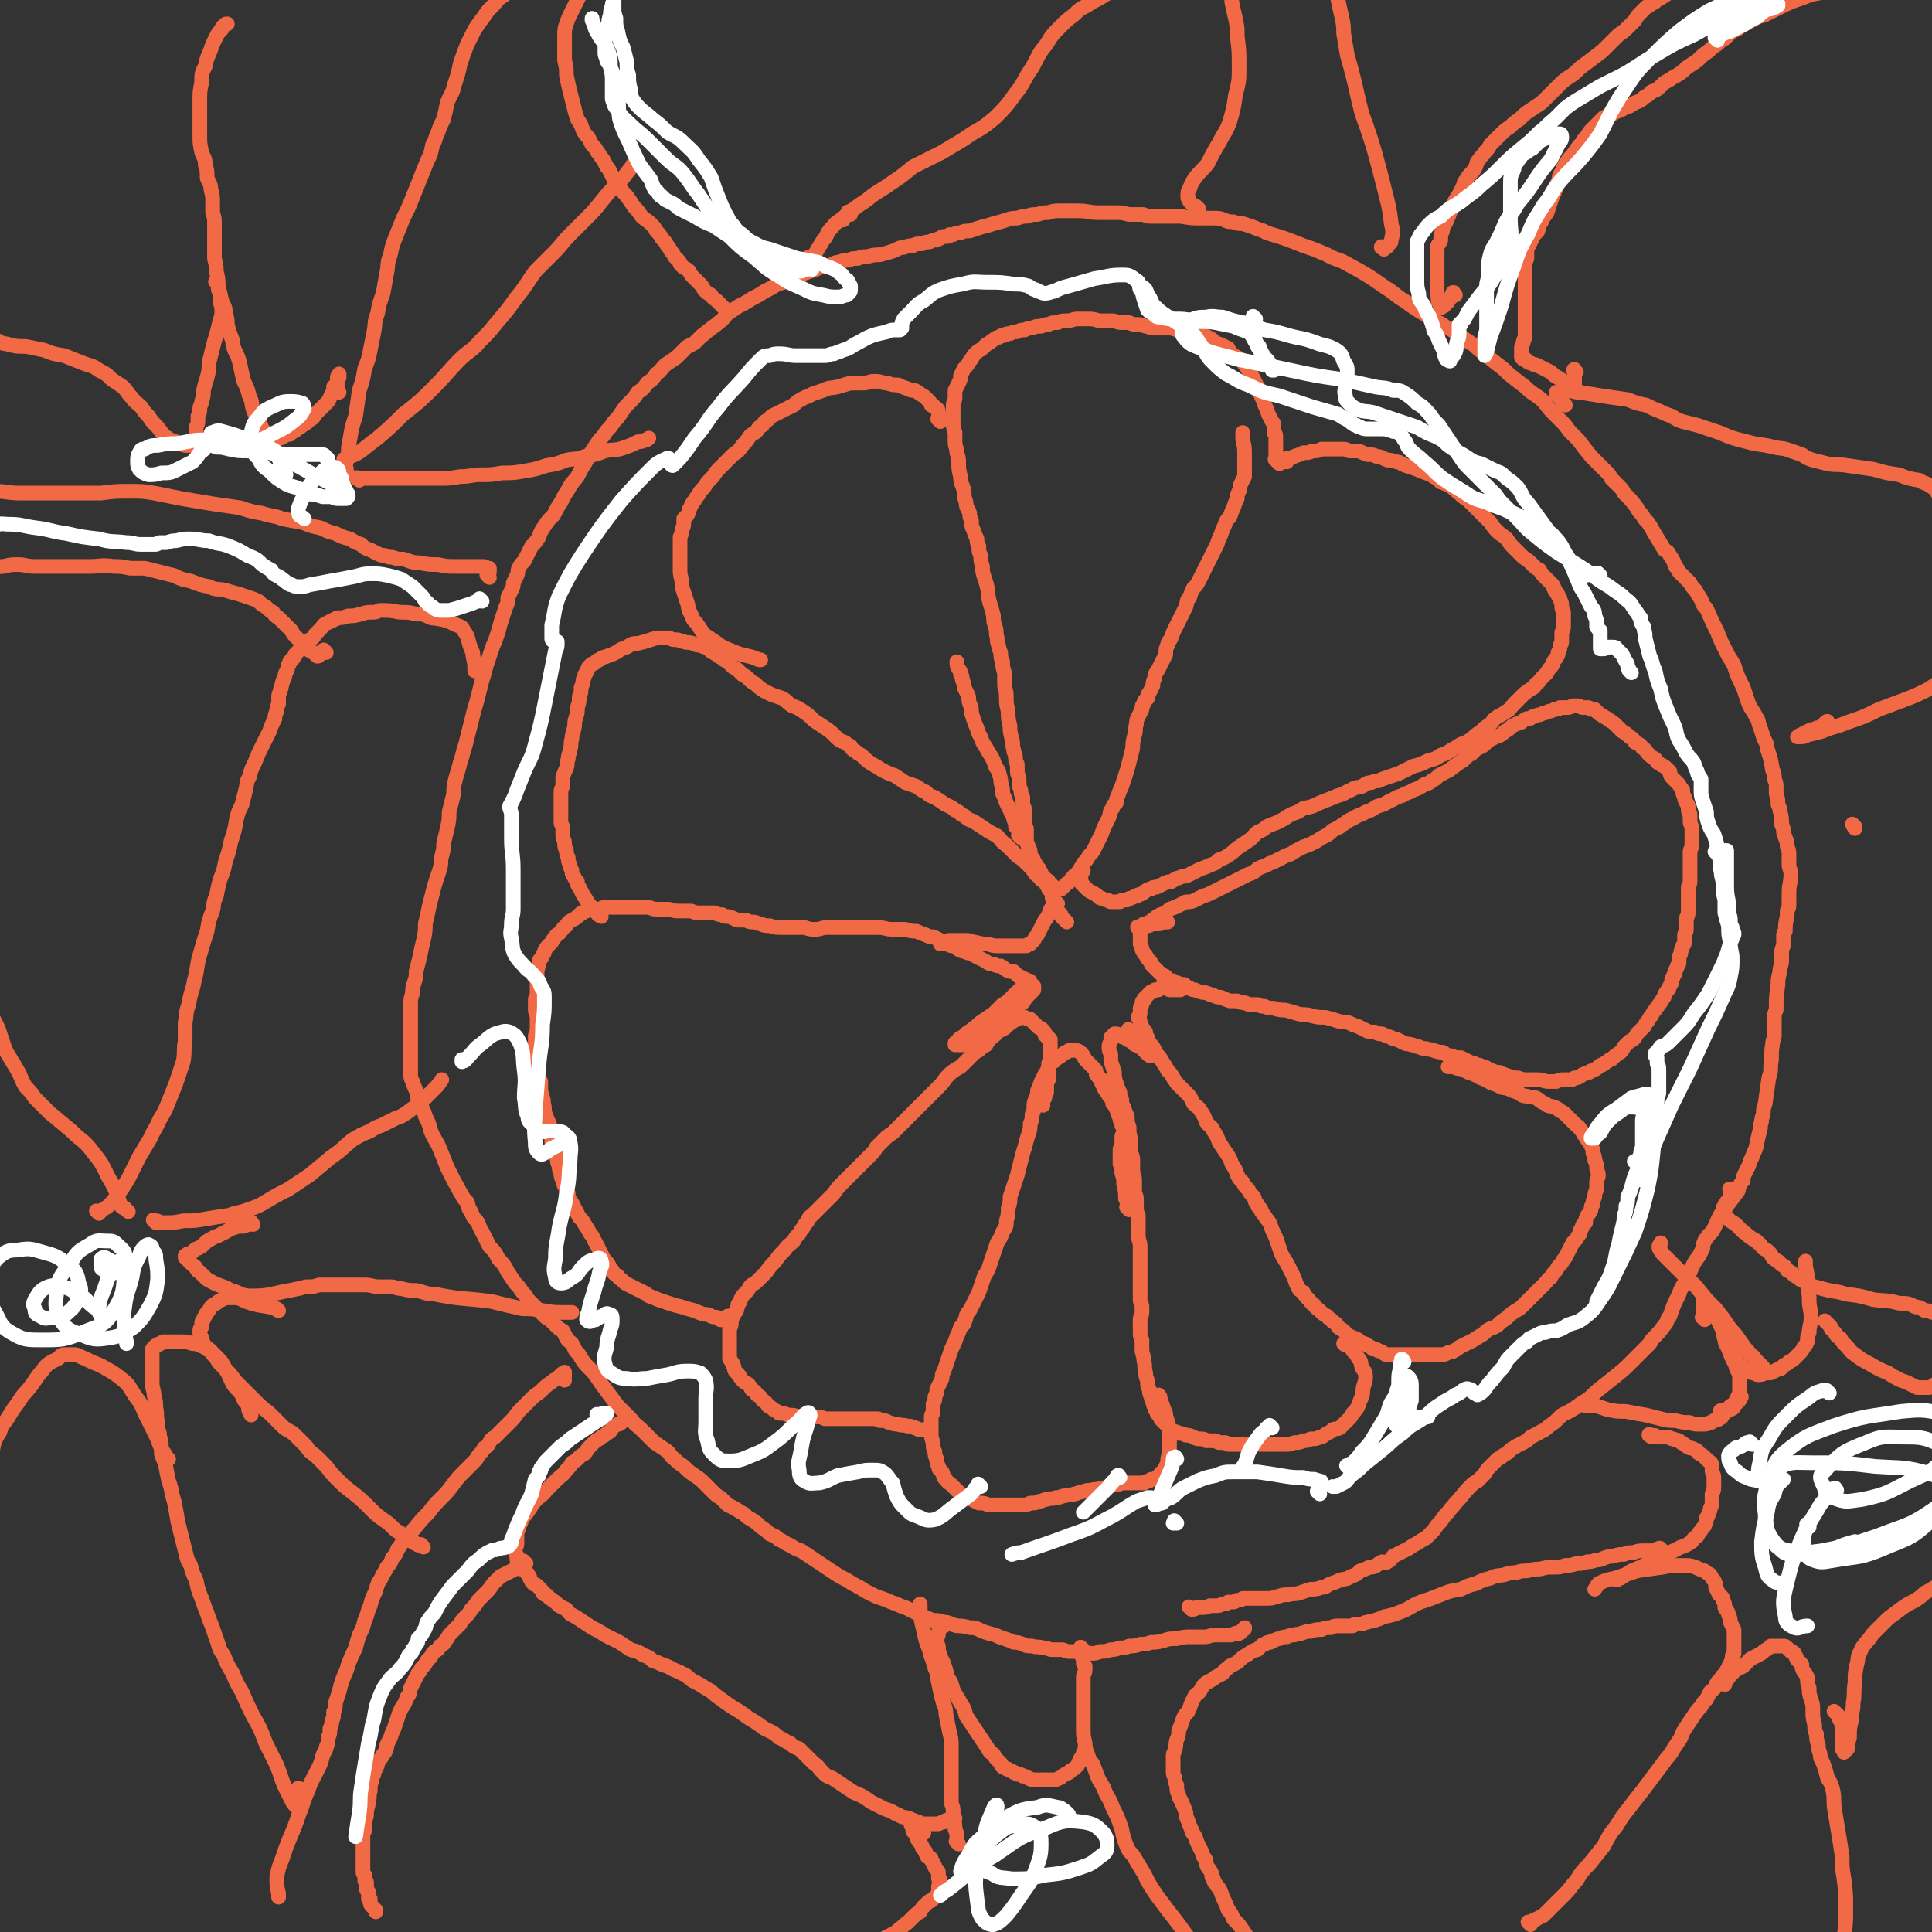 <svg viewBox='0 0 1054 1054' version='1.1' xmlns='http://www.w3.org/2000/svg' xmlns:xlink='http://www.w3.org/1999/xlink'><rect x="0" y="0" width="1054" height="1054" fill="#333333" stroke="none"/><g fill='none' stroke='#F26946' stroke-width='8' stroke-linecap='round' stroke-linejoin='round'><path d='M697,252c-1,-1 -1,-1 -1,-1 -1,-1 0,0 0,0 0,0 0,0 0,0 0,0 0,0 0,0 -1,-1 0,0 0,0 0,0 0,0 0,0 0,0 0,0 0,0 -1,-1 0,0 0,0 0,0 0,0 0,0 0,0 0,0 0,0 -1,-1 0,0 0,0 0,0 0,0 0,-1 0,-1 0,-1 0,-2 0,-1 0,-1 0,-2 0,0 0,0 0,-1 0,-1 0,-1 0,-2 0,-1 0,-1 0,-2 0,-1 0,-1 0,-3 0,-1 0,-1 -1,-2 0,-2 0,-2 0,-3 0,-2 0,-2 -1,-3 -1,-2 -1,-2 -2,-4 -1,-3 -1,-3 -2,-5 -1,-3 -1,-3 -2,-5 -1,-3 -1,-3 -2,-5 -1,-2 -1,-2 -2,-4 -1,-2 -1,-2 -2,-4 -1,-1 -1,-1 -2,-3 -1,-1 -1,-1 -2,-3 -1,-1 -1,-1 -3,-2 -1,-1 -1,0 -3,-2 -1,-1 -1,-1 -2,-3 -2,-1 -2,-1 -4,-2 -3,-1 -3,-1 -5,-3 -2,-1 -2,-1 -4,-2 -2,0 -2,0 -4,-1 -1,0 -1,-1 -3,-1 -3,-1 -3,-1 -6,-1 -2,0 -2,0 -5,-1 -3,0 -3,0 -5,0 -3,0 -3,0 -5,0 -2,0 -2,-1 -4,-1 -3,-1 -3,-1 -5,-1 -2,0 -2,0 -4,-1 -2,0 -2,0 -4,0 -3,0 -3,-1 -5,-1 -3,0 -3,0 -6,0 -3,0 -3,-1 -7,-1 -3,0 -3,0 -6,0 -3,0 -3,1 -6,1 -3,0 -3,0 -5,1 -3,0 -3,0 -5,1 -2,0 -2,0 -4,1 -3,0 -3,0 -5,1 -2,0 -2,0 -4,1 -2,0 -2,0 -4,1 -2,0 -2,0 -4,1 -2,0 -2,0 -3,1 -2,0 -2,0 -3,1 -2,0 -2,1 -4,2 -1,1 -1,1 -3,2 -1,1 -1,1 -2,2 -1,1 -2,1 -3,2 -1,1 -1,1 -2,2 -1,2 -1,2 -2,3 -1,2 -1,2 -3,4 -1,2 -1,2 -2,4 0,2 0,2 -1,4 -1,2 -1,2 -2,4 0,2 0,2 0,4 0,2 -1,2 -1,4 0,2 0,2 0,4 0,3 0,3 0,5 0,3 0,3 1,6 0,3 0,3 0,5 0,3 1,3 1,6 1,3 1,3 1,6 0,3 0,3 1,7 0,4 1,4 2,8 0,3 0,3 1,6 0,3 1,3 2,6 0,2 0,2 1,4 0,3 0,3 1,5 1,3 1,3 2,5 0,2 0,2 1,4 0,3 0,3 1,5 0,3 0,3 1,6 0,3 0,3 1,6 1,3 1,3 2,7 0,3 0,3 1,7 1,3 1,3 2,7 0,3 0,3 1,6 1,3 0,3 1,6 0,2 0,2 1,5 0,2 1,2 1,4 0,2 0,2 1,4 0,3 0,3 1,6 0,3 0,3 0,6 0,3 1,3 1,7 0,4 0,4 1,8 0,4 0,4 1,8 0,3 0,3 1,7 1,3 0,3 1,6 0,2 1,2 1,4 0,2 0,2 1,4 0,2 0,2 0,4 0,2 1,2 1,4 0,1 0,2 0,3 0,2 1,2 1,4 0,1 0,1 1,3 0,2 0,2 0,3 0,2 1,2 1,4 0,1 0,1 0,3 0,2 0,2 0,4 0,1 0,1 1,3 0,2 0,2 0,4 0,2 0,2 0,3 0,2 1,1 1,3 0,1 0,1 1,2 0,1 0,1 0,2 0,1 1,1 1,2 1,1 1,1 1,2 1,1 1,1 1,2 0,0 0,0 1,1 0,1 0,0 1,1 0,1 0,1 1,2 0,0 0,0 0,1 0,0 0,0 1,1 0,1 1,1 1,1 1,1 1,1 1,1 1,1 1,0 1,1 0,0 0,1 1,1 0,0 0,0 1,1 0,0 0,0 0,0 1,1 1,1 1,1 0,0 0,0 0,0 1,1 1,1 1,1 0,0 0,0 0,0 1,0 1,0 1,0 0,0 0,0 1,0 0,0 0,0 1,0 0,0 0,-1 1,-1 1,-1 1,-1 2,-2 2,-1 1,-1 3,-3 1,-2 2,-1 3,-3 2,-3 2,-3 3,-5 2,-2 2,-2 3,-4 2,-2 2,-2 3,-4 1,-2 1,-2 2,-4 1,-2 1,-2 2,-4 1,-3 1,-3 2,-5 1,-2 1,-2 2,-4 1,-3 0,-3 2,-5 0,-2 1,-2 2,-3 0,-2 0,-2 1,-4 1,-3 1,-3 2,-5 1,-3 1,-3 2,-6 1,-3 1,-3 2,-7 1,-4 1,-4 2,-8 0,-3 0,-3 1,-7 1,-3 0,-3 1,-6 0,-2 0,-2 1,-4 1,-2 1,-2 2,-4 0,-2 0,-2 1,-3 0,-2 1,-2 2,-3 0,-2 0,-2 1,-3 1,-2 1,-2 2,-4 0,-2 0,-2 1,-4 0,-3 1,-3 2,-5 1,-2 1,-2 2,-4 1,-2 1,-2 2,-4 0,-3 0,-3 1,-5 0,-2 1,-2 2,-4 1,-3 1,-3 2,-5 1,-2 1,-2 2,-4 1,-2 1,-2 2,-4 1,-2 1,-2 2,-4 1,-3 0,-3 2,-5 1,-3 1,-3 2,-5 2,-2 2,-2 3,-4 1,-2 1,-2 2,-4 1,-2 1,-2 2,-4 1,-2 1,-2 2,-4 1,-2 1,-2 2,-4 1,-2 1,-2 2,-4 1,-3 1,-3 2,-5 1,-3 1,-3 2,-5 1,-3 1,-3 3,-5 1,-3 1,-3 2,-5 1,-3 1,-3 2,-5 0,-2 0,-2 1,-4 1,-2 0,-2 1,-4 1,-2 1,-2 2,-4 0,-3 0,-3 0,-5 0,-3 0,-3 0,-7 0,-4 0,-4 -1,-8 0,-2 0,-2 0,-4 '/><path d='M702,252c-1,-1 -1,-1 -1,-1 -1,-1 0,0 0,0 0,0 0,0 0,0 0,0 0,0 0,0 -1,-1 0,0 0,0 0,0 0,0 0,0 0,0 0,0 0,0 -1,-1 0,0 0,0 0,0 0,0 0,0 0,0 0,0 -1,1 0,0 0,0 -1,0 0,0 0,0 -1,0 0,0 0,0 0,1 0,0 0,0 0,0 0,0 0,0 0,0 0,0 0,-1 0,-1 1,-1 1,0 2,-1 1,0 1,0 2,-1 2,0 2,0 4,-1 3,-1 3,-1 5,-2 3,0 3,0 5,-1 3,0 3,0 5,-1 2,0 2,0 4,0 1,0 1,0 3,0 1,0 1,0 3,0 1,0 1,0 2,0 1,0 1,0 3,1 3,0 3,0 5,0 3,1 2,1 5,2 3,0 3,0 5,1 3,0 3,1 6,2 2,0 2,0 5,1 2,0 2,1 5,2 3,1 3,1 6,2 2,1 2,1 5,2 2,1 2,0 4,2 2,1 2,1 4,3 3,1 3,1 5,2 3,2 2,2 5,4 2,2 2,2 5,4 2,2 2,2 4,4 2,2 2,2 4,4 2,2 2,2 4,4 2,3 2,3 4,5 2,2 3,2 5,4 2,3 2,3 4,5 3,3 3,3 5,5 3,2 3,2 5,4 2,2 2,2 4,3 1,2 1,2 3,4 1,1 1,1 2,2 1,1 1,1 2,2 0,1 0,1 1,2 0,1 0,1 1,2 1,1 1,1 1,2 1,1 1,1 1,2 1,2 1,2 1,4 0,1 0,1 1,3 0,2 0,2 0,4 0,1 0,1 0,3 0,2 0,2 -1,4 0,1 0,1 0,3 0,1 0,1 0,2 0,2 -1,1 -1,3 0,1 0,2 -1,3 0,2 0,1 -1,3 -1,1 -1,1 -2,3 0,1 0,1 -1,2 -1,1 -1,1 -2,3 -1,1 -1,1 -3,3 -1,1 -1,2 -3,3 -1,2 -1,2 -3,3 -3,2 -3,2 -5,4 -2,2 -2,2 -4,4 -2,2 -2,3 -4,4 -3,2 -3,2 -5,3 -3,2 -2,2 -4,4 -3,2 -3,2 -5,4 -3,2 -3,2 -5,4 -3,2 -3,2 -6,3 -3,2 -3,2 -5,3 -3,2 -3,2 -6,3 -3,2 -3,2 -7,3 -4,2 -4,2 -8,3 -4,2 -4,2 -8,4 -3,1 -3,1 -6,2 -3,1 -3,1 -5,2 -2,0 -2,0 -4,1 -3,0 -3,1 -5,2 -3,1 -3,0 -6,2 -3,1 -3,2 -7,3 -5,2 -5,2 -10,4 -4,2 -4,2 -9,3 -3,2 -3,2 -6,3 -2,1 -2,1 -5,3 -2,1 -2,1 -4,2 -3,1 -3,1 -5,2 -2,2 -3,2 -5,3 -2,2 -2,2 -4,4 -3,2 -3,2 -6,4 -3,2 -2,2 -5,4 -3,2 -3,2 -6,3 -2,2 -2,2 -5,3 -2,1 -2,1 -5,2 -2,1 -2,1 -4,2 -2,1 -2,1 -4,2 -2,0 -2,0 -4,1 -2,0 -2,1 -4,2 -2,0 -2,0 -4,1 -2,1 -2,1 -4,2 -2,0 -2,0 -3,1 -2,0 -1,0 -3,1 -1,1 -1,1 -3,2 -1,0 -1,0 -2,1 -1,0 -1,0 -3,1 -1,0 -1,0 -2,1 -1,0 -1,0 -2,0 -1,0 -1,0 -2,1 -1,0 -1,0 -2,0 -1,0 -1,0 -3,0 -1,0 -1,-1 -2,-1 -1,0 -1,0 -3,-1 -1,0 -1,0 -2,-1 -1,-1 -1,-1 -3,-2 -2,-1 -2,-1 -4,-3 -1,-1 -1,-1 -2,-2 0,0 0,0 0,-1 0,-1 -1,-1 -1,-2 0,-1 1,-1 1,-2 0,-1 0,-1 1,-2 0,0 0,0 0,0 '/><path d='M622,507c-1,-1 -1,-1 -1,-1 -1,-1 0,0 0,0 0,0 0,0 0,0 0,0 0,0 0,0 -1,-1 0,0 0,0 0,0 0,0 0,0 0,0 0,0 0,0 -1,-1 0,0 0,0 0,0 0,0 0,0 0,0 0,0 0,0 -1,-1 0,0 0,0 0,0 0,0 0,0 0,0 -1,0 0,0 0,-1 0,0 1,0 1,0 1,-1 2,-2 1,0 1,0 3,-1 1,0 1,-1 3,-2 1,-1 1,-1 3,-2 3,-1 3,-1 5,-3 3,-1 3,-1 5,-2 2,-1 2,-1 4,-2 3,0 3,0 5,-1 2,-1 2,-1 4,-2 3,-1 3,-1 5,-2 2,-1 2,-1 4,-2 2,-1 2,-1 4,-2 2,-1 2,-1 4,-2 2,-1 2,-1 4,-2 2,-1 2,-1 4,-2 3,-1 3,-1 5,-3 2,-1 2,-1 5,-2 3,-2 3,-1 6,-3 3,-1 3,-2 7,-3 3,-2 3,-2 7,-4 3,-1 3,-1 7,-3 3,-2 3,-2 5,-3 2,-1 2,-1 4,-3 2,-1 2,-1 4,-2 2,-2 2,-1 4,-3 2,-1 2,-1 4,-2 3,-2 3,-1 6,-3 3,-1 3,-1 6,-3 3,-1 4,-1 7,-3 3,-1 3,-2 7,-3 3,-2 3,-1 6,-3 3,-1 3,-1 6,-3 2,-1 2,0 4,-2 2,-1 2,-1 4,-3 2,-1 2,-1 4,-2 2,-1 2,-1 3,-2 2,-1 1,-1 3,-2 1,-1 1,-1 3,-2 1,-1 1,-1 2,-2 0,0 0,0 1,-1 1,-1 1,0 2,-1 1,-1 1,-1 2,-2 0,0 0,0 1,-1 1,0 1,0 2,-1 1,0 1,0 2,-1 1,-1 1,-1 2,-2 2,-1 2,-1 4,-2 3,-1 3,-1 5,-3 2,-1 2,-1 4,-3 2,-1 2,-1 5,-2 1,-1 1,-1 3,-2 2,0 2,0 3,-1 1,0 1,0 3,-1 1,0 1,0 3,-1 1,0 1,0 3,-1 1,0 1,0 3,-1 2,0 2,0 3,-1 2,0 2,0 4,0 1,0 1,0 3,-1 1,0 1,0 3,0 1,0 1,1 3,1 1,0 1,0 2,0 1,0 1,0 2,1 1,0 1,0 2,0 1,1 1,1 2,2 1,1 2,1 3,2 2,1 2,1 3,2 2,1 2,1 4,3 1,1 1,1 3,3 2,1 2,1 4,3 2,1 2,1 3,3 2,1 3,1 4,3 2,1 2,2 3,3 2,2 2,2 4,3 1,2 1,2 3,3 1,1 1,0 3,2 1,1 1,1 2,2 0,1 0,2 1,3 1,1 1,1 2,2 1,1 1,1 2,2 1,2 1,2 2,3 0,2 0,2 1,4 0,1 0,1 1,3 1,1 1,1 1,3 0,2 0,2 1,3 0,2 0,2 0,4 0,2 1,2 1,4 0,3 0,3 0,5 0,2 0,2 0,4 0,2 -1,2 -1,4 0,3 0,3 0,5 0,2 0,2 0,4 0,2 0,2 0,4 0,2 0,2 0,3 0,2 -1,2 -1,3 0,2 0,2 0,4 0,2 0,2 0,4 0,2 0,2 0,3 0,2 0,2 0,3 0,2 -1,2 -1,3 0,2 0,2 0,3 0,2 0,2 0,3 0,2 -1,2 -1,3 0,2 0,2 0,3 0,2 0,2 -1,3 0,2 -1,2 -1,3 0,2 0,1 -1,3 0,1 0,1 0,3 0,1 0,1 -1,2 0,2 -1,1 -1,3 0,1 0,1 -1,2 0,1 0,1 -1,2 0,1 0,1 0,2 0,1 -1,1 -1,2 -1,1 0,1 -1,2 -1,1 -1,1 -2,3 0,1 0,1 -1,2 -1,2 -1,2 -2,3 -1,2 -1,1 -2,3 -1,1 -1,1 -2,3 -1,1 -1,1 -2,3 -1,1 -1,1 -2,3 -1,1 -1,1 -2,2 -1,1 -1,1 -2,2 -1,2 -1,2 -2,3 -1,1 -1,0 -3,2 -1,1 -1,1 -2,2 -1,2 -1,2 -2,3 -2,1 -1,1 -3,2 -1,1 -1,1 -2,2 -1,0 -1,0 -2,1 -2,1 -1,1 -3,2 -1,0 -1,0 -2,1 -1,1 -1,1 -3,2 -1,0 -1,0 -2,1 -1,0 -1,0 -3,1 -1,0 -1,1 -2,1 -1,1 -1,1 -3,1 -1,1 -1,1 -3,1 -1,0 -2,0 -3,0 -2,0 -2,0 -4,1 -2,0 -2,0 -4,0 -3,0 -3,-1 -6,-1 -3,0 -3,0 -5,0 -3,0 -3,0 -6,-1 -2,0 -2,0 -5,-1 -3,-1 -3,-1 -5,-2 -2,0 -2,0 -4,-1 -2,0 -2,-1 -4,-2 -1,0 -1,0 -3,-1 -1,0 -1,0 -3,-1 -1,0 -1,0 -3,-1 -2,-1 -2,-1 -4,-2 -3,0 -3,0 -5,-1 -3,0 -3,-1 -5,-2 -2,0 -2,0 -5,-1 -2,-1 -2,0 -4,-1 -2,0 -2,0 -4,-1 -2,0 -2,-1 -4,-1 -2,-1 -2,0 -4,-1 -2,-1 -2,-1 -4,-2 -1,0 -2,0 -3,-1 -3,-1 -3,-1 -5,-2 -2,0 -2,0 -4,-1 -3,0 -3,0 -5,-1 -2,-1 -2,-1 -4,-2 -3,-1 -3,-1 -5,-2 -3,-1 -3,0 -6,-1 -3,-1 -3,-1 -7,-2 -4,0 -4,0 -8,-1 -3,-1 -3,0 -7,-1 -3,-1 -3,-1 -7,-2 -3,0 -3,0 -6,-1 -3,0 -3,0 -5,-1 -2,0 -2,0 -4,-1 -2,0 -2,0 -4,0 -2,0 -2,-1 -3,-1 -2,0 -2,0 -4,-1 -2,0 -2,0 -4,0 -3,-1 -3,-1 -5,-2 -2,0 -2,0 -4,-1 -2,0 -2,-1 -3,-1 -2,-1 -2,0 -4,-1 -1,0 -1,0 -3,-1 -1,0 -2,0 -3,-1 -2,-1 -2,-1 -3,-2 -2,0 -2,0 -4,-1 -1,0 -1,0 -2,-1 -1,0 -2,0 -3,-1 0,0 0,0 -1,-1 0,-1 -1,0 -2,-1 0,0 0,-1 -1,-1 -1,-1 -1,-1 -2,-2 0,0 0,0 -1,-1 -1,-1 -1,-1 -2,-2 0,-1 0,-1 -1,-2 -1,-1 -1,-1 -2,-3 -1,-1 -1,-1 -2,-3 0,-1 0,-1 -1,-3 0,-1 0,-1 0,-2 0,-1 0,-1 0,-2 0,-1 0,-1 0,-2 0,0 0,0 0,-1 0,0 0,0 1,-1 0,-1 0,0 1,-1 0,0 0,-1 1,-1 0,0 0,0 1,0 1,0 1,0 2,-1 1,0 1,0 2,0 1,0 1,0 2,0 2,0 1,-1 3,-1 1,0 1,0 2,0 0,0 0,0 0,0 '/><path d='M638,540c-1,-1 -1,-1 -1,-1 -1,-1 0,0 0,0 0,0 0,0 0,0 0,0 -1,-1 0,0 0,0 0,0 1,1 0,0 0,0 1,0 0,0 0,0 1,0 0,0 0,0 1,0 0,0 0,0 1,0 0,0 0,0 1,0 0,0 0,0 0,0 0,0 0,0 0,0 1,0 1,0 1,0 0,0 0,0 -1,0 0,0 0,0 0,0 0,0 0,0 -1,0 -1,0 -1,0 -2,0 -1,0 -1,0 -2,-1 -1,0 -1,0 -2,0 -1,0 -1,0 -2,0 0,0 0,0 -1,0 0,0 0,0 -1,1 0,0 0,0 -1,0 0,0 -1,0 -1,0 0,0 0,0 -1,1 0,0 0,0 -1,0 0,0 0,0 -1,1 0,0 0,0 -1,1 0,0 0,0 -1,1 0,0 0,0 -1,1 0,0 0,0 0,1 0,0 -1,0 -1,1 0,0 0,0 0,1 0,1 -1,1 -1,2 0,0 0,0 0,1 0,1 0,1 0,2 0,1 -1,1 -1,2 0,1 1,1 1,2 0,1 0,1 1,3 0,2 1,1 2,3 0,2 0,2 1,3 1,3 1,3 3,5 1,2 1,2 2,4 2,2 2,2 3,4 2,3 2,3 3,5 2,2 2,2 3,4 2,3 2,3 4,5 2,2 2,2 4,4 2,2 2,3 3,5 2,2 3,2 4,4 2,3 2,3 3,6 2,3 3,2 4,5 2,3 2,3 3,6 2,3 2,3 4,6 2,3 2,3 3,6 2,3 2,3 3,6 1,2 1,2 3,4 1,2 1,2 3,4 1,2 1,2 3,4 1,2 0,2 2,4 0,2 1,1 2,3 0,1 0,1 1,2 1,2 1,1 2,3 1,1 1,1 2,3 1,3 1,3 2,5 1,2 1,2 2,5 1,3 1,3 2,6 1,2 1,2 3,5 1,2 1,2 2,4 1,2 1,2 2,4 1,3 1,3 2,5 1,2 1,2 3,3 1,2 1,2 3,4 1,1 1,2 3,3 1,2 2,2 3,3 2,2 2,2 4,3 1,2 2,1 3,3 2,1 2,1 3,3 1,1 2,1 3,2 1,1 1,1 3,3 1,0 1,0 2,1 2,0 1,0 3,1 1,1 1,1 3,2 1,0 1,0 2,1 2,1 2,1 3,2 2,0 2,0 3,1 2,0 2,1 4,2 1,0 1,0 3,0 1,0 1,0 3,0 1,0 1,0 3,0 3,0 3,0 5,0 3,0 3,0 5,0 2,0 2,0 4,0 1,0 1,0 3,0 1,0 1,0 3,0 1,0 1,0 2,0 2,0 2,-1 3,-1 2,-1 2,0 3,-1 2,-1 2,-1 3,-2 2,-1 2,-1 4,-2 2,-1 2,-1 4,-2 1,-1 2,-1 3,-2 2,-1 2,-1 4,-3 3,-2 3,-1 6,-3 2,-2 2,-2 5,-4 2,-2 2,-2 5,-4 2,-1 2,-1 4,-3 2,-2 2,-2 4,-4 2,-2 2,-2 4,-4 2,-2 2,-2 4,-4 2,-2 1,-2 3,-3 1,-2 1,-2 3,-4 1,-2 1,-2 3,-4 1,-2 1,-2 2,-3 1,-2 1,-2 2,-4 1,-2 1,-2 2,-4 1,-1 1,-1 2,-2 1,-2 1,-2 2,-3 0,-2 0,-2 1,-3 0,-2 1,-2 2,-3 0,-2 0,-2 1,-4 1,-1 1,-1 2,-3 0,-2 0,-2 1,-3 0,-2 0,-2 1,-4 0,-2 0,-2 1,-4 0,-2 0,-2 0,-4 0,-2 1,-2 1,-4 0,-2 -1,-2 -1,-4 0,-2 0,-2 -1,-4 0,-2 0,-2 -1,-4 0,-2 0,-2 -1,-4 -1,-2 -1,-2 -2,-3 -1,-2 -1,-2 -2,-3 -1,-2 -1,-2 -2,-3 -1,-2 -1,-1 -3,-3 -1,-1 -1,-1 -2,-2 0,0 0,0 -1,-1 -1,-1 -1,-1 -2,-2 -1,-1 -1,-1 -3,-2 -1,-1 -1,-1 -3,-2 -3,-1 -3,0 -5,-2 -3,-1 -3,-2 -5,-3 -3,-1 -3,0 -5,-1 -3,0 -3,-1 -5,-2 -3,-1 -3,-1 -5,-2 -3,-1 -3,0 -6,-2 -3,-1 -3,-1 -5,-2 -3,-2 -3,-1 -6,-3 -2,-1 -2,-1 -5,-2 -2,-1 -2,-1 -4,-2 -2,0 -2,0 -4,-1 -1,0 -1,0 -3,0 0,0 0,0 0,0 '/><path d='M617,563c-1,-1 -1,-1 -1,-1 -1,-1 0,0 0,0 0,0 0,0 0,0 0,0 0,0 0,0 -1,-1 0,0 0,0 0,0 0,0 0,0 0,0 0,0 1,1 0,0 0,0 1,0 0,1 0,1 1,2 1,1 1,0 2,1 1,1 1,1 2,2 1,1 1,1 2,2 0,1 0,1 1,2 0,1 0,1 1,2 0,0 1,0 1,1 0,0 0,0 0,1 0,0 0,0 1,0 0,0 0,0 0,0 0,0 -1,0 -1,0 -1,0 -1,0 -2,-1 -1,-1 -1,-1 -2,-2 -1,-1 -1,-1 -2,-2 -1,0 -1,0 -2,-1 -1,0 -1,0 -2,-1 0,0 0,-1 -1,-1 -1,-1 -1,0 -2,-1 0,0 0,-1 -1,-1 0,0 -1,0 -1,0 -1,0 -1,-1 -2,-1 0,0 0,0 -1,0 0,0 0,0 0,0 0,0 0,-1 -1,-1 0,0 0,0 -1,0 0,0 0,0 -1,1 0,0 0,0 -1,1 0,1 0,1 0,2 0,1 -1,1 -1,3 0,2 0,2 1,4 0,2 0,2 0,4 1,3 1,3 2,6 0,3 0,3 1,6 1,3 1,3 2,5 0,2 0,2 1,4 0,2 0,2 1,4 1,3 1,3 2,5 0,3 0,3 1,6 0,3 0,3 1,7 0,3 0,3 0,6 0,2 1,2 1,5 0,3 0,3 0,5 0,3 1,3 1,6 0,3 0,3 0,5 0,3 1,3 1,5 0,2 0,2 0,4 0,3 0,3 1,5 0,3 0,3 0,6 0,3 0,3 0,5 0,3 1,3 1,6 0,3 0,3 0,6 0,3 0,3 0,6 0,3 0,3 0,6 0,3 0,3 0,6 0,3 0,3 0,5 0,2 1,2 1,4 0,2 0,2 0,3 0,2 -1,2 -1,4 0,1 0,2 0,3 0,2 0,2 0,4 0,2 0,2 1,4 0,3 0,3 0,5 0,3 1,3 1,6 1,4 0,4 1,7 0,3 1,3 1,5 0,2 0,2 1,4 0,2 0,2 1,4 0,1 0,1 1,3 0,1 0,1 1,3 0,1 0,1 1,2 0,2 1,1 2,3 0,1 0,1 1,2 1,1 1,1 2,2 1,1 1,1 2,2 1,1 1,1 2,2 2,0 2,0 3,1 2,0 2,0 4,1 2,0 2,0 4,1 2,1 2,1 4,1 2,0 2,0 3,1 2,0 2,0 3,0 1,0 1,0 2,0 1,0 1,1 2,1 1,0 2,0 3,0 1,0 1,0 2,1 2,0 2,0 3,0 2,0 2,0 4,0 2,0 2,0 3,0 2,0 2,0 4,0 2,0 2,0 3,0 2,0 2,0 4,0 2,0 2,0 3,0 2,0 2,0 4,0 2,0 2,0 4,0 3,0 3,-1 5,-1 2,0 2,0 4,-1 2,0 2,0 4,-1 3,0 3,0 5,-1 2,0 2,-1 4,-2 2,-1 2,-1 3,-2 2,-1 2,0 4,-1 1,-1 1,-1 2,-2 1,-1 1,-1 3,-3 1,-1 1,-1 2,-3 2,-2 2,-2 3,-4 1,-3 1,-3 2,-5 1,-3 0,-3 1,-6 1,-3 1,-3 1,-5 0,-3 -1,-3 -2,-5 -1,-3 0,-3 -2,-5 -1,-2 -1,-2 -3,-4 -1,-2 -1,-2 -3,-3 -1,0 -1,0 -2,-1 '/><path d='M616,660c-1,-1 -1,-1 -1,-1 -1,-1 0,0 0,0 0,0 0,0 0,-1 0,-2 0,-2 -1,-4 0,-4 0,-4 -1,-8 0,-3 0,-3 -1,-6 0,-3 0,-3 -1,-5 0,-2 0,-2 0,-4 0,-1 0,-1 0,-2 0,-1 0,-1 0,-2 0,-1 1,-1 1,-2 0,-1 0,-1 0,-3 0,-1 0,-1 0,-2 0,-1 1,-1 1,-2 0,-1 0,-1 0,-2 0,-1 0,-1 -1,-2 0,-1 0,-1 -1,-3 0,-1 0,-1 -1,-3 -1,-2 0,-2 -1,-3 -1,-2 -1,-2 -2,-3 0,-1 0,-2 -1,-3 -1,-1 -1,-1 -2,-3 -1,-1 -1,-1 -2,-3 0,-1 0,-1 -1,-2 0,-2 0,-2 -1,-3 0,0 -1,0 -1,-1 0,0 0,0 -1,-1 0,0 0,-1 0,-1 0,-1 0,-1 -1,-2 -1,-1 -1,-1 -2,-2 -1,-1 -1,-1 -2,-2 -1,-1 -1,-1 -2,-3 -1,-1 0,-1 -2,-2 -1,-1 -1,-1 -3,-1 -1,0 -1,0 -2,0 -1,0 -1,0 -2,1 -1,0 -1,0 -2,1 -1,1 -1,1 -3,2 -1,1 -1,1 -2,2 -1,0 -1,0 -2,1 -1,1 0,1 -1,3 -1,1 -1,2 -2,3 -1,2 -1,2 -2,4 -1,3 -1,3 -2,5 0,2 0,2 -1,4 -1,3 -1,3 -1,5 0,2 0,2 -1,4 0,3 0,3 -1,5 0,3 0,3 -1,6 -1,3 -1,3 -2,7 -1,3 -1,3 -2,7 -1,4 -1,4 -2,8 -1,3 -1,3 -2,6 -1,3 -1,3 -2,6 0,3 0,3 -1,6 0,3 0,4 -1,7 0,3 0,3 -2,6 -1,3 -1,3 -3,6 -1,3 -1,3 -2,6 -1,3 -1,3 -2,6 -1,3 -1,3 -3,6 -1,3 -1,3 -2,6 -1,3 -1,3 -2,5 -1,2 -1,2 -2,4 -1,2 -1,2 -2,4 -1,1 -1,1 -2,3 0,1 0,2 -1,3 0,2 -1,2 -2,3 -1,3 -1,3 -2,5 -1,3 -1,3 -2,5 -1,2 -1,2 -2,5 -1,3 -1,3 -2,6 -1,3 -1,3 -2,5 0,2 0,2 -1,4 -1,2 -1,2 -2,4 0,2 0,2 -1,4 0,2 0,2 -1,4 0,2 0,2 0,4 0,2 -1,1 -1,3 0,2 0,2 0,4 0,2 0,2 0,4 0,3 0,3 1,6 0,3 0,3 1,5 0,2 0,2 1,4 0,2 0,2 1,4 0,2 1,2 2,3 1,2 0,3 2,4 1,2 2,2 3,3 2,2 2,2 3,3 2,2 2,2 4,3 2,1 2,1 4,2 2,1 2,1 4,2 3,0 3,0 5,1 2,0 2,0 4,0 2,0 2,0 4,0 3,0 3,0 5,0 3,0 3,0 5,0 3,0 3,0 5,-1 3,0 3,0 5,-1 2,0 2,-1 4,-1 3,-1 3,0 5,-1 3,0 3,-1 5,-1 3,-1 3,0 5,-1 2,0 2,-1 4,-1 3,-1 3,-1 5,-1 3,-1 3,0 5,-1 2,0 2,0 4,-1 2,0 2,-1 4,-1 2,0 2,0 4,-1 2,0 2,0 4,0 2,0 2,0 3,0 1,0 1,0 3,0 1,0 1,0 2,0 1,0 1,-1 2,-1 1,0 1,0 2,-1 2,0 2,0 3,-1 1,0 1,-1 2,-2 1,-1 1,-1 2,-2 1,-2 1,-2 2,-4 0,-3 0,-3 1,-5 0,-3 0,-3 0,-6 0,-3 0,-3 0,-5 0,-2 0,-2 -1,-4 0,-3 0,-3 -1,-5 0,-2 0,-2 -1,-4 -1,-3 -1,-3 -2,-5 0,-2 0,-2 -1,-3 '/><path d='M569,603c-1,-1 -1,-1 -1,-1 -1,-1 0,0 0,0 0,0 0,0 0,0 0,0 0,0 0,0 -1,-1 0,0 0,0 0,0 0,0 0,0 0,0 0,0 0,0 -1,-1 0,0 0,0 0,0 0,0 0,0 1,0 1,0 1,-1 0,-1 0,-1 1,-2 0,-1 0,-1 1,-3 0,-1 0,-1 0,-3 0,-2 0,-2 1,-4 0,-2 0,-2 0,-4 0,-2 0,-2 0,-4 0,-1 0,-1 1,-3 0,-1 0,-1 0,-2 0,-1 0,-1 0,-3 0,-1 0,-1 0,-2 0,-1 0,-1 0,-2 0,-1 0,-1 0,-2 0,0 -1,0 -1,-1 -1,0 -1,0 -1,-1 -1,0 -1,0 -1,-1 0,-1 0,-1 -1,-2 0,0 0,0 -1,-1 -1,0 -1,0 -2,-1 -1,-1 -1,-1 -2,-2 0,0 0,0 -1,-1 0,0 0,0 -1,-1 0,0 -1,0 -1,0 -1,0 -1,-1 -2,-1 -1,0 -1,0 -2,0 -1,0 -1,1 -2,1 -1,0 -1,0 -2,1 -1,0 -1,1 -3,2 -1,1 -1,1 -2,2 -2,1 -2,1 -4,2 -1,2 -2,2 -3,3 -2,2 -2,2 -3,4 -2,1 -2,1 -4,3 -2,1 -2,1 -4,3 -2,2 -2,2 -4,4 -2,2 -2,2 -4,3 -3,2 -3,2 -5,4 -2,2 -2,3 -4,5 -2,2 -2,2 -4,4 -2,2 -2,2 -4,4 -2,2 -2,2 -4,4 -3,3 -3,3 -5,5 -2,2 -2,2 -5,5 -2,2 -2,2 -4,4 -3,2 -3,2 -5,4 -2,2 -2,2 -4,4 -1,2 -1,2 -3,4 -3,3 -3,3 -5,5 -3,3 -3,3 -6,6 -3,3 -3,3 -6,6 -2,2 -2,3 -4,5 -2,2 -2,2 -4,4 -1,1 -1,1 -3,3 -1,1 -1,1 -2,2 -1,1 -1,1 -2,2 -1,1 -1,0 -2,2 0,0 0,1 -1,2 -1,1 -1,1 -2,3 -1,1 -1,1 -2,3 -2,2 -2,2 -3,4 -2,2 -3,2 -5,5 -3,3 -3,3 -5,6 -3,3 -3,3 -5,6 -2,2 -2,2 -4,4 -2,2 -2,2 -4,3 -1,1 -1,1 -2,3 -1,1 -1,1 -2,2 -1,1 -1,1 -2,3 0,1 0,1 -1,2 -1,1 0,1 -1,3 0,1 0,1 -1,2 -1,2 -1,2 -2,4 0,3 0,3 -1,5 0,3 0,3 0,5 0,2 0,2 0,4 0,1 0,1 0,3 0,1 0,1 0,2 0,1 0,1 0,2 0,1 1,1 1,2 1,1 1,1 1,2 1,1 0,1 1,3 1,1 1,1 2,2 1,1 0,1 2,3 1,1 1,1 3,2 1,1 1,1 2,3 2,1 2,1 3,3 2,1 2,1 3,3 2,1 2,1 3,3 2,1 2,1 3,2 2,1 2,1 3,2 2,0 3,0 5,1 3,0 3,0 6,1 3,0 3,0 5,0 3,0 3,0 5,0 2,0 2,0 4,1 2,0 2,0 4,0 1,0 1,0 3,0 2,0 2,0 3,0 2,0 2,0 4,0 1,0 1,0 3,0 2,0 2,0 3,0 2,0 2,0 3,0 1,0 1,0 3,0 0,0 0,0 1,0 1,0 1,0 2,0 0,0 0,1 1,1 1,0 1,0 2,0 2,0 2,1 3,1 3,1 3,1 5,1 2,1 2,0 5,1 2,0 2,0 4,1 2,0 1,1 3,1 1,0 1,0 3,0 1,0 1,-1 2,-1 '/><path d='M558,541c-1,-1 -1,-1 -1,-1 -1,-1 0,0 0,0 0,0 0,0 0,0 0,0 0,0 0,0 -1,-1 0,0 0,0 0,0 0,0 0,0 0,0 0,0 0,0 -1,-1 0,0 0,0 0,0 0,0 0,0 0,0 0,0 0,0 -1,-1 0,0 0,0 0,0 -1,0 -2,1 -1,1 -1,1 -2,2 -1,1 -1,1 -2,2 -2,2 -2,2 -4,3 -3,3 -3,3 -5,5 -3,2 -3,2 -6,4 -3,2 -2,2 -5,4 -2,2 -2,1 -4,3 -1,1 -1,1 -2,2 -1,0 -1,0 -2,1 0,0 0,0 0,1 0,0 0,0 -1,1 0,0 0,0 -1,0 0,0 0,0 0,0 0,0 0,0 0,1 0,0 0,0 0,0 0,0 0,0 1,0 0,0 0,0 1,0 0,0 0,0 1,0 1,0 1,0 2,0 1,0 1,0 2,-1 1,-1 1,-1 3,-2 2,-1 1,-1 3,-3 2,-1 2,-1 4,-2 3,-2 3,-2 5,-3 2,-1 2,-1 3,-3 2,-1 2,-1 4,-2 1,-2 1,-2 2,-3 2,-1 2,-1 3,-2 1,-1 1,-1 3,-2 1,-1 1,-2 2,-3 1,-1 1,-1 2,-2 0,0 0,0 1,-1 0,0 0,0 1,-1 0,0 0,0 0,-1 0,0 0,0 0,0 0,0 0,0 0,-1 0,0 -1,0 -1,0 0,0 0,0 0,-1 0,0 0,0 -1,0 0,0 0,-1 0,-1 0,-1 0,-1 -1,-1 -1,0 -1,0 -2,-1 -1,0 -1,0 -2,-1 -1,0 -1,0 -2,-1 -1,-1 -1,-1 -2,-2 -1,0 -2,0 -2,0 -3,-1 -3,-2 -5,-3 -2,0 -2,0 -4,-1 -3,0 -3,-1 -5,-2 -2,-1 -2,-1 -4,-2 -2,-1 -2,-1 -3,-2 -2,0 -2,0 -4,-1 -1,0 -1,0 -3,-1 -1,-1 -1,-1 -3,-2 -1,0 -2,0 -3,-1 -2,0 -2,-1 -4,-2 -2,-1 -2,-1 -4,-2 -2,0 -2,0 -4,-1 -3,-1 -3,-1 -5,-2 -3,0 -3,0 -6,-1 -3,0 -4,0 -7,0 -4,0 -4,-1 -8,-1 -4,0 -4,0 -8,0 -3,0 -3,0 -7,0 -3,0 -3,0 -7,0 -3,0 -3,0 -6,0 -3,0 -3,1 -6,1 -3,0 -3,0 -6,-1 -3,0 -3,0 -7,0 -3,0 -3,0 -6,0 -3,0 -3,0 -6,-1 -3,0 -3,0 -5,-1 -2,0 -2,-1 -4,-1 -2,0 -2,0 -4,-1 -2,0 -2,0 -4,0 -2,0 -2,-1 -3,-1 -2,-1 -2,-1 -3,-1 -2,0 -2,0 -3,-1 -2,0 -2,0 -4,-1 -2,0 -2,0 -3,0 -3,0 -3,0 -5,0 -3,0 -2,0 -5,-1 -3,0 -3,0 -6,0 -3,0 -3,0 -6,-1 -3,0 -4,0 -7,0 -3,0 -2,-1 -5,-1 -3,0 -3,0 -5,0 -2,0 -2,0 -4,0 -3,0 -3,0 -5,0 -3,0 -3,0 -5,0 -2,0 -2,0 -4,0 -2,0 -2,1 -3,1 -1,0 -2,0 -3,0 -1,0 -1,0 -2,0 -1,0 -1,1 -2,1 -1,0 -1,0 -2,1 -2,0 -1,1 -3,2 -1,1 -1,1 -3,2 -2,1 -2,1 -3,3 -2,1 -2,2 -3,3 -1,2 -2,1 -3,3 -1,1 -1,1 -2,3 -1,1 -1,1 -2,2 -1,1 -1,1 -2,3 0,1 0,1 -1,2 0,1 0,1 -1,2 -1,1 -1,1 -1,3 -1,1 0,2 -1,3 0,2 0,2 0,4 0,2 0,2 0,3 0,3 0,3 0,5 0,2 0,2 -1,4 0,3 0,3 0,5 0,2 0,2 1,4 0,3 0,3 0,6 0,3 0,2 -1,5 0,3 0,3 0,5 0,2 0,2 0,4 0,3 1,2 1,5 0,1 0,2 0,3 0,2 1,2 1,4 0,2 0,2 1,4 0,2 0,2 0,4 0,3 1,3 1,5 1,2 0,2 1,5 0,2 0,3 1,5 1,3 1,2 2,5 0,2 0,2 1,5 0,2 0,2 0,4 1,3 1,3 2,5 0,2 0,2 1,4 0,2 0,2 1,4 0,2 0,2 1,4 0,2 0,2 1,4 1,1 0,2 1,3 1,2 1,2 2,4 0,2 0,2 1,4 1,1 1,1 2,3 0,1 0,1 1,2 1,2 1,2 2,4 2,2 2,2 3,4 2,3 2,3 3,5 2,2 1,2 3,5 1,2 1,2 2,4 1,2 1,2 2,4 1,2 2,2 3,4 1,1 0,2 2,3 1,2 1,2 3,3 1,2 1,1 3,3 1,1 1,1 3,2 2,1 2,1 4,2 2,1 2,1 4,2 2,1 2,1 3,2 3,1 3,1 5,2 3,1 3,1 6,2 3,1 3,1 7,2 3,1 3,1 7,2 2,1 2,1 5,2 2,0 2,0 4,1 2,1 2,0 4,1 0,0 0,0 1,1 0,0 1,0 1,0 1,0 0,0 1,-1 1,0 1,0 2,-1 0,0 0,0 0,0 '/><path d='M582,503c-1,-1 -1,-1 -1,-1 -1,-1 0,0 0,0 0,0 0,0 0,0 0,0 0,0 0,0 -1,-1 -1,-1 -1,-1 0,0 0,0 -1,-1 0,-1 0,-1 -1,-2 0,0 0,0 -1,-1 0,-1 -1,0 -1,-1 0,-1 0,-1 -1,-2 0,-1 0,-1 0,-2 0,-1 0,-1 -1,-2 0,-1 0,-1 0,-2 0,-1 0,-1 -1,-2 0,0 0,0 -1,-1 0,-1 0,-1 -1,-2 -1,-2 -1,-2 -3,-3 -1,-2 -2,-2 -3,-3 -2,-3 -2,-3 -4,-5 -3,-3 -3,-3 -6,-5 -3,-3 -3,-3 -6,-6 -3,-2 -3,-3 -5,-5 -4,-2 -4,-2 -7,-4 -3,-2 -3,-2 -6,-4 -3,-1 -3,-1 -5,-3 -3,-1 -2,-2 -5,-3 -2,-2 -3,-2 -5,-3 -3,-2 -3,-2 -6,-4 -3,-1 -3,-1 -5,-3 -3,-1 -2,-1 -5,-3 -3,-1 -3,-1 -6,-2 -3,-2 -3,-2 -6,-4 -3,-1 -3,-1 -7,-3 -3,-2 -3,-2 -5,-3 -3,-2 -3,-2 -5,-4 -2,-2 -2,-1 -4,-3 -2,-1 -2,-1 -3,-3 -2,-1 -2,-1 -3,-2 -3,-1 -3,-1 -5,-3 -3,-3 -3,-3 -6,-5 -3,-2 -3,-2 -6,-4 -3,-3 -3,-3 -6,-5 -3,-2 -3,-2 -6,-3 -3,-2 -2,-2 -5,-4 -3,-1 -3,-1 -6,-2 -2,-1 -2,-1 -4,-2 -3,-2 -3,-2 -5,-4 -2,-1 -2,-1 -4,-3 -1,-1 -1,-1 -3,-2 -1,-1 -1,-1 -2,-2 -1,-1 -1,-1 -3,-2 -1,-1 -1,-1 -2,-2 -1,-1 -1,-1 -3,-2 -1,-1 -1,-1 -3,-2 -1,-1 -1,-1 -3,-2 -2,-1 -2,-2 -4,-3 -1,0 -1,0 -3,-1 -2,0 -2,0 -4,-1 -3,-1 -3,0 -5,-1 -2,0 -2,-1 -4,-1 -2,0 -2,0 -4,-1 -3,0 -3,0 -5,0 -2,0 -2,0 -5,1 -3,1 -3,1 -7,2 -3,0 -3,0 -6,2 -3,1 -3,1 -6,3 -2,1 -2,1 -5,2 -2,1 -2,0 -4,2 -2,0 -1,1 -3,2 -1,0 -1,0 -2,1 0,0 0,0 -1,1 0,1 0,1 -1,2 0,1 0,1 -1,2 0,1 0,1 -1,3 0,2 0,2 -1,4 0,3 0,3 -1,5 0,3 0,3 -1,6 0,3 0,3 -1,6 -1,3 0,3 -1,6 0,2 -1,2 -1,5 -1,3 0,3 -1,6 0,2 -1,2 -1,5 -1,2 0,2 -1,5 -1,2 -1,2 -2,5 0,2 0,2 0,4 0,2 -1,2 -1,4 0,3 0,3 0,5 0,2 0,2 0,4 0,2 0,2 0,4 0,2 0,2 0,4 0,1 1,1 1,3 0,2 0,2 0,4 0,2 1,2 1,4 0,2 0,2 1,4 0,2 0,2 1,4 0,2 0,2 1,4 0,1 0,1 1,3 0,1 0,2 1,3 1,2 1,2 2,3 0,2 0,2 1,3 1,2 1,2 2,4 2,3 2,3 3,5 2,2 2,2 4,4 1,2 1,2 3,3 '/><path d='M577,493c-1,-1 -1,-1 -1,-1 -1,-1 0,0 0,0 0,0 0,0 0,0 0,0 0,0 0,0 -1,-1 0,0 0,0 0,0 0,0 0,0 0,0 0,0 0,0 -1,-1 0,0 0,0 0,0 0,0 0,0 0,0 0,0 -1,0 0,0 0,1 0,1 0,1 -1,1 -1,2 -1,1 -1,1 -1,2 -1,1 0,1 -1,2 -1,2 -1,2 -2,3 -1,2 -1,2 -2,4 -1,2 -1,2 -2,4 -1,1 -1,1 -2,3 -1,1 -1,1 -2,2 -1,0 -1,0 -2,1 -2,0 -2,0 -4,0 -3,0 -3,0 -5,0 -3,0 -3,0 -6,0 -3,0 -3,0 -6,-1 -3,0 -3,0 -7,-1 -2,0 -2,-1 -5,-1 -2,0 -2,0 -4,0 -2,0 -2,0 -4,0 -2,0 -2,0 -4,1 -1,0 -1,1 -2,1 '/><path d='M557,457c-1,-1 -1,-1 -1,-1 -1,-1 0,0 0,0 0,0 0,0 0,0 0,0 0,0 0,0 -1,-1 0,0 0,0 0,0 0,0 0,0 0,0 0,0 0,0 -1,-1 0,0 0,0 0,0 0,0 0,0 0,0 0,0 0,-1 0,-1 0,-1 0,-2 -1,-1 -1,-1 -2,-2 0,-2 0,-2 -1,-4 0,-2 -1,-2 -2,-5 -1,-2 -1,-2 -2,-4 -1,-3 -1,-3 -2,-5 0,-3 0,-3 -1,-6 0,-2 0,-2 -1,-5 0,-2 -1,-2 -2,-4 -1,-3 -1,-3 -2,-5 -2,-3 -2,-3 -3,-5 -2,-3 -2,-3 -3,-6 -2,-3 -1,-3 -3,-7 -1,-3 -1,-3 -2,-6 0,-3 0,-3 -1,-5 -1,-3 0,-3 -1,-5 -1,-2 -1,-2 -2,-4 0,-2 0,-2 -1,-4 0,-2 0,-2 -1,-3 0,-2 0,-2 -1,-3 -1,-2 -1,-2 -1,-4 0,0 0,0 0,0 '/><path d='M513,230c-1,-1 -1,-1 -1,-1 -1,-1 0,0 0,0 0,0 0,0 0,0 0,0 0,0 0,0 -1,-1 0,0 0,0 0,0 0,0 0,0 0,0 0,0 0,0 -1,-1 0,0 0,0 0,0 0,0 0,0 0,0 0,0 0,0 -1,-1 0,0 0,0 0,0 0,0 0,0 0,-1 0,-1 0,-2 0,-1 0,-1 0,-2 0,-2 -1,-2 -2,-3 -1,-1 -1,0 -2,-1 0,-1 0,-1 -1,-2 -1,-1 -1,-1 -2,-2 -1,-1 -1,-1 -3,-2 -1,-1 -1,-1 -3,-2 -2,0 -2,0 -4,-1 -3,-1 -3,-1 -5,-2 -3,0 -3,0 -6,-1 -3,0 -3,-1 -7,-1 -3,0 -3,1 -6,1 -3,0 -3,0 -7,0 -4,1 -3,1 -7,2 -4,1 -4,0 -8,2 -3,1 -3,1 -6,2 -3,2 -3,1 -6,3 -2,1 -2,1 -4,3 -2,1 -2,1 -4,2 -2,1 -2,1 -4,2 -2,1 -2,1 -4,2 -1,1 -1,1 -2,2 -2,1 -2,1 -3,3 -2,1 -2,1 -3,3 -2,2 -2,1 -4,3 -2,3 -2,3 -4,5 -2,3 -2,3 -5,5 -2,2 -2,2 -4,4 -2,2 -2,2 -4,4 -2,2 -2,3 -4,5 -2,2 -2,2 -4,5 -2,2 -2,2 -3,4 -2,2 -1,2 -3,4 -1,2 -1,2 -2,4 0,1 0,1 -1,3 -1,1 -1,1 -2,2 0,2 0,2 0,3 0,2 -1,2 -1,3 0,2 0,2 -1,4 0,1 0,1 0,3 0,2 0,2 0,4 0,2 0,2 0,4 0,3 0,3 0,6 0,3 0,3 1,7 0,3 0,3 1,6 1,3 1,3 2,6 1,3 0,3 2,6 1,3 1,3 3,5 2,3 2,3 4,6 3,2 3,2 6,4 4,3 4,3 9,5 7,3 7,2 13,4 2,1 2,1 3,1 '/><path d='M650,878c-1,-1 -1,-1 -1,-1 -1,-1 0,0 0,0 0,0 0,0 0,0 0,0 0,0 0,0 -1,-1 0,0 0,0 0,0 0,0 0,0 0,0 0,0 0,0 -1,-1 0,0 0,0 0,0 0,0 0,0 0,0 0,0 0,0 -1,-1 0,0 0,0 1,1 1,1 2,1 1,0 1,-1 2,-1 2,0 2,0 3,0 2,0 2,0 4,-1 2,0 2,0 4,0 2,0 2,-1 4,-1 1,0 1,0 2,-1 1,0 2,0 3,0 1,0 1,-1 2,-1 2,0 2,0 3,-1 2,0 2,0 4,0 1,0 1,0 3,0 1,0 1,0 2,0 1,0 1,0 3,0 1,0 1,0 2,0 3,0 3,-1 5,-1 3,-1 3,-1 6,-1 3,-1 3,0 6,-1 3,-1 3,-1 6,-2 3,0 3,0 6,-1 3,0 2,-1 5,-2 3,-1 3,-1 5,-2 3,-1 3,0 6,-2 3,-1 3,-1 5,-3 3,-1 3,-1 5,-2 2,0 2,0 4,-1 1,-1 1,-1 3,-2 1,0 2,1 3,0 2,-1 2,-2 3,-3 2,-1 2,-1 4,-2 2,-1 2,-1 4,-2 3,-2 3,-2 5,-3 3,-2 3,-2 5,-3 2,-2 2,-2 4,-4 2,-3 2,-3 4,-5 2,-3 2,-3 4,-5 2,-3 2,-2 4,-5 4,-4 4,-5 8,-9 2,-2 2,-2 4,-3 2,-2 2,-2 4,-4 1,-2 1,-2 3,-4 2,-2 2,-2 4,-4 2,-1 2,-1 3,-2 2,-1 2,-1 4,-3 1,-1 2,-1 3,-2 2,-1 2,-1 4,-2 2,-1 2,-1 4,-3 2,-1 2,-1 4,-2 3,-2 3,-1 6,-4 3,-2 3,-2 6,-5 1,-1 1,-1 3,-2 4,-2 4,-2 8,-5 5,-3 5,-3 9,-7 5,-4 5,-4 10,-8 5,-4 5,-4 9,-8 5,-5 5,-5 10,-10 1,-1 0,-1 1,-2 4,-4 4,-4 7,-8 2,-2 1,-3 3,-5 2,-6 2,-6 5,-12 1,-3 1,-3 3,-6 1,-3 1,-3 3,-6 2,-5 2,-5 5,-9 1,-2 1,-2 2,-4 0,-2 0,-2 1,-4 0,-1 1,-1 2,-3 1,-1 1,-1 2,-2 3,-5 2,-5 5,-10 2,-2 2,-2 3,-4 3,-4 3,-4 6,-8 1,-1 0,-2 1,-3 1,-2 1,-2 2,-3 0,-2 0,-2 1,-4 1,-2 1,-2 2,-4 1,-3 1,-3 2,-5 1,-3 1,-2 2,-5 1,-5 1,-5 2,-9 1,-3 0,-3 1,-5 0,-3 1,-3 1,-5 0,-2 0,-2 1,-5 1,-7 1,-7 2,-14 1,-3 1,-3 1,-7 1,-5 0,-6 1,-11 0,-3 1,-3 1,-5 0,-5 0,-5 0,-9 0,-3 0,-3 1,-5 0,-7 0,-7 1,-14 0,-3 0,-3 1,-7 0,-3 1,-3 1,-6 0,-3 0,-3 0,-5 0,-2 1,-2 1,-4 0,-2 0,-2 0,-4 0,-2 0,-2 1,-3 0,-4 0,-4 1,-8 0,-2 0,-2 0,-3 0,-1 1,-1 1,-3 0,-1 0,-2 0,-3 0,-2 0,-2 0,-4 0,-5 1,-5 1,-10 0,-3 -1,-3 -1,-5 0,-3 0,-3 0,-5 0,-3 0,-3 -1,-5 0,-4 -1,-4 -2,-8 0,-2 0,-2 -1,-4 0,-4 0,-4 -1,-8 0,-1 0,-1 -1,-3 0,-3 0,-3 -1,-6 0,-2 0,-2 0,-4 0,-3 -1,-3 -1,-5 0,-2 0,-2 -1,-4 -1,-6 -1,-6 -3,-12 0,-3 -1,-3 -2,-6 -1,-3 -1,-3 -2,-6 -1,-2 0,-2 -2,-5 -1,-2 -1,-2 -3,-5 -1,-2 -1,-2 -2,-5 -1,-3 -1,-3 -2,-6 -3,-6 -3,-6 -5,-12 -1,-2 -1,-2 -3,-5 -1,-2 -1,-2 -2,-4 -1,-2 -1,-2 -2,-4 -1,-3 -1,-2 -2,-5 -3,-6 -3,-6 -6,-13 -2,-2 -2,-2 -3,-5 -2,-3 -2,-3 -3,-5 -2,-2 -2,-2 -3,-4 -3,-3 -3,-3 -6,-6 -1,-2 -1,-2 -2,-3 -1,-3 -1,-3 -3,-6 -1,-2 -1,-2 -3,-3 -3,-5 -3,-5 -6,-10 -1,-2 -1,-2 -3,-5 -2,-2 -2,-2 -3,-4 -2,-2 -2,-2 -3,-4 -3,-4 -3,-4 -7,-8 -1,-2 -1,-2 -3,-4 -2,-2 -2,-2 -4,-4 -1,-2 -1,-2 -3,-4 -2,-2 -2,-2 -4,-4 -2,-2 -2,-2 -4,-4 -4,-5 -4,-5 -7,-9 -2,-2 -2,-2 -4,-4 -2,-2 -2,-3 -4,-5 -3,-3 -3,-3 -6,-6 -3,-3 -3,-4 -6,-7 -5,-4 -5,-3 -9,-7 -4,-3 -4,-3 -9,-7 -3,-3 -3,-3 -7,-6 -5,-4 -5,-4 -10,-8 -2,-2 -2,-2 -4,-3 -2,-2 -2,-1 -4,-3 -2,-1 -2,-1 -3,-2 -3,-2 -3,-2 -7,-4 -1,-1 -1,-1 -3,-2 -3,-1 -3,-1 -5,-3 -7,-4 -7,-4 -14,-9 -5,-3 -5,-4 -10,-7 -10,-7 -10,-7 -21,-13 -5,-3 -6,-2 -11,-5 -7,-3 -7,-3 -13,-5 -10,-4 -10,-4 -20,-7 -3,-2 -3,-1 -7,-3 -3,-1 -3,-1 -6,-2 -3,0 -3,0 -5,-1 -3,0 -3,0 -5,-1 -3,-1 -3,-1 -6,-1 -3,0 -3,0 -6,0 -6,0 -6,0 -12,-1 -3,0 -3,0 -5,0 -2,0 -2,0 -4,0 -2,0 -2,0 -4,0 -2,0 -2,0 -4,0 -2,0 -2,-1 -4,-1 -3,0 -3,0 -6,0 -3,0 -3,-1 -7,-1 -5,0 -5,0 -11,0 -5,0 -5,-1 -11,-1 -5,0 -5,0 -10,0 -3,0 -3,0 -6,1 -3,0 -3,0 -6,1 -3,0 -3,0 -6,1 -2,0 -2,0 -5,1 -3,0 -3,0 -6,1 -3,1 -3,1 -7,2 -3,1 -3,1 -7,2 -3,1 -3,1 -6,2 -3,0 -3,0 -5,1 -2,0 -2,0 -4,1 -1,0 -1,0 -2,0 0,0 0,1 -1,1 -1,0 -1,0 -2,0 -1,0 -1,0 -2,1 -1,0 -1,0 -2,1 -2,0 -2,0 -4,1 -2,0 -2,0 -4,1 -3,0 -3,0 -5,1 -2,0 -2,0 -5,1 -3,0 -3,1 -6,2 -3,1 -3,1 -7,2 -3,0 -3,0 -7,1 -3,0 -3,0 -5,1 -3,0 -3,0 -5,1 -3,0 -3,0 -5,1 -3,0 -3,1 -6,2 -3,1 -3,0 -7,2 -3,1 -3,1 -6,2 -4,2 -4,2 -8,3 -3,2 -3,2 -7,3 -3,2 -3,2 -7,4 -3,2 -3,2 -7,4 -3,2 -3,2 -7,4 -3,2 -3,2 -6,4 -3,3 -2,3 -5,5 -2,2 -3,2 -5,4 -2,1 -2,2 -4,3 -2,2 -2,2 -4,4 -3,2 -3,1 -5,3 -3,3 -3,3 -5,5 -3,2 -3,2 -6,4 -3,3 -2,3 -5,5 -2,3 -2,3 -5,5 -2,3 -2,3 -5,5 -2,3 -2,3 -5,6 -2,2 -2,2 -4,5 -2,3 -2,3 -4,5 -2,3 -2,3 -4,5 -2,3 -2,3 -4,5 -2,3 -2,3 -4,6 -2,3 -2,3 -4,7 -2,3 -2,3 -4,7 -3,4 -3,3 -5,7 -2,3 -2,3 -4,7 -2,3 -2,3 -4,7 -3,3 -3,3 -5,6 -2,3 -2,3 -3,6 -2,3 -2,3 -4,5 -1,2 -1,2 -2,4 -1,2 -1,2 -2,4 -2,2 -2,2 -3,4 -1,2 0,2 -1,4 -1,2 -1,2 -2,4 0,2 0,2 -1,4 -1,2 -1,2 -2,4 0,3 0,3 -1,5 -1,3 -1,3 -2,6 -1,3 -1,3 -2,7 -1,3 -1,3 -2,6 -1,2 -1,2 -2,5 -1,3 -1,3 -2,6 -1,3 -1,3 -2,7 -1,3 -1,3 -2,7 -1,4 -1,4 -2,8 -1,3 -1,3 -2,7 -1,4 -1,4 -2,8 -1,4 -1,4 -2,8 -1,3 -1,3 -2,7 -1,3 -1,3 -2,7 -1,3 -1,3 -2,7 -1,4 0,4 -1,8 -1,4 -1,4 -2,8 0,4 0,4 -1,9 -1,4 -1,4 -2,8 0,3 0,3 -1,7 -1,3 0,3 -1,7 -1,3 -1,3 -2,6 -1,3 -1,3 -2,7 -1,4 -1,4 -2,8 -1,5 -1,5 -2,9 0,4 0,4 -1,9 -1,4 -1,4 -2,9 -1,4 -1,4 -2,8 0,3 0,3 -1,6 -1,3 -1,3 -1,6 -1,3 -1,3 -1,6 0,3 0,3 0,6 0,3 0,3 0,7 0,3 0,3 0,7 0,3 0,3 0,6 0,3 0,3 0,6 0,3 0,3 0,5 0,3 0,3 1,5 1,3 1,3 2,5 1,3 0,3 2,6 1,4 2,4 3,8 2,4 2,4 3,8 2,5 3,5 5,10 2,5 2,5 4,10 2,4 2,4 4,8 2,3 2,4 4,7 1,2 1,2 3,4 1,3 0,3 2,5 1,3 1,3 3,5 2,3 1,3 3,6 2,4 2,4 4,8 3,3 3,3 5,7 3,3 3,3 5,7 2,3 2,3 4,6 2,2 2,2 4,5 2,2 2,2 3,4 2,2 2,2 3,3 2,2 2,2 3,3 2,2 2,2 3,3 2,2 2,1 4,3 1,1 1,1 3,3 1,1 1,1 3,2 1,2 1,2 2,4 1,2 1,1 3,3 1,2 1,2 2,4 2,2 2,2 3,4 2,3 2,3 4,5 3,3 3,3 5,6 2,3 2,3 5,7 3,4 3,4 6,8 3,3 3,3 7,7 3,4 3,3 7,7 3,3 3,3 6,6 3,2 3,2 6,4 3,2 2,3 5,5 2,2 2,2 5,4 3,3 3,3 6,5 3,2 3,2 5,4 3,3 3,3 5,5 2,2 2,2 4,3 2,2 2,2 4,4 2,1 2,1 4,2 3,2 3,2 5,3 2,2 2,2 4,3 3,2 3,2 5,4 3,2 3,2 5,4 3,1 3,1 5,3 3,1 3,2 6,3 3,2 3,2 6,3 3,2 3,2 6,4 3,2 3,2 6,4 3,2 3,2 6,4 3,2 3,2 7,4 3,2 3,2 7,4 3,2 3,2 7,4 2,1 2,1 5,2 3,1 3,1 5,2 3,1 3,1 5,2 3,1 3,1 5,2 2,1 2,1 4,2 2,1 2,1 4,2 3,1 2,1 5,2 3,0 3,0 6,1 3,0 3,1 7,2 3,0 3,0 7,1 3,0 3,0 7,2 3,1 3,1 7,2 2,1 2,1 5,2 3,1 3,1 5,2 2,0 2,0 5,1 2,1 2,1 5,1 3,1 3,0 6,1 3,0 3,1 5,1 3,0 3,0 5,0 2,0 2,1 4,1 2,0 2,0 4,0 2,0 2,0 4,1 2,0 2,0 4,0 3,0 3,0 5,-1 3,0 3,0 6,-1 2,0 2,0 5,-1 3,0 3,0 5,-1 3,0 3,0 6,-1 3,0 3,0 6,-1 3,0 3,0 7,-1 3,-1 3,-1 7,-1 4,-1 4,-1 8,-1 3,0 3,0 7,0 3,0 3,-1 6,-1 2,0 2,0 4,0 2,0 2,0 4,0 1,0 1,0 3,-1 1,0 1,1 2,0 1,0 1,-1 2,-2 1,0 1,0 1,-1 '/><path d='M591,900c-1,-1 -1,-1 -1,-1 -1,-1 0,0 0,0 0,0 0,0 0,0 0,0 0,0 0,0 -1,-1 0,0 0,0 0,1 0,1 0,2 0,1 0,1 0,2 0,1 1,1 1,2 0,1 0,1 0,2 0,1 0,1 1,2 0,1 0,1 0,2 0,2 -1,2 -1,4 0,2 0,2 0,4 0,3 0,3 0,6 0,3 0,3 0,6 0,3 0,3 0,6 0,3 0,3 0,6 0,4 0,4 1,8 0,4 1,4 2,8 1,2 1,2 2,3 3,7 2,7 6,13 2,6 3,5 5,11 3,6 3,6 5,12 1,5 1,5 3,10 1,2 1,2 3,4 3,5 3,5 6,10 3,6 3,6 7,12 3,4 3,4 6,8 7,9 7,9 14,19 2,4 2,4 4,7 '/><path d='M945,650c-1,-1 -1,-1 -1,-1 -1,-1 0,0 0,0 0,0 0,0 0,0 0,0 0,0 0,0 -1,-1 0,0 0,0 0,1 0,1 0,2 0,1 0,1 0,2 0,1 0,1 -1,2 0,0 -1,0 -1,1 0,0 0,0 -1,1 0,1 0,1 0,2 0,0 0,0 -1,0 0,0 0,0 0,1 0,0 0,0 0,1 0,0 0,0 0,0 0,1 0,1 0,1 0,0 0,0 0,1 1,0 1,0 2,1 1,1 1,1 2,2 1,1 2,1 3,2 2,2 2,2 4,4 2,1 2,2 4,3 2,2 3,1 4,3 2,1 1,1 3,3 1,1 1,0 3,2 1,1 1,1 2,3 1,1 1,1 3,2 1,1 1,1 2,2 2,1 2,1 3,3 2,1 2,1 3,2 2,2 2,1 4,3 3,1 2,1 5,3 3,1 3,1 7,2 7,2 7,1 13,3 8,1 8,1 15,3 7,1 7,0 14,2 5,0 5,0 9,2 3,0 3,1 5,2 2,0 2,0 4,1 2,0 2,0 3,1 1,0 1,0 2,1 0,0 0,0 1,1 1,0 1,0 2,1 0,0 0,0 0,0 '/><path d='M794,161c-1,-1 -1,-1 -1,-1 -1,-1 0,0 0,0 0,0 0,0 0,0 0,0 0,0 0,0 -1,-1 0,0 0,0 0,0 0,0 0,0 0,0 0,-1 0,0 -1,0 0,0 -1,1 0,1 0,1 -1,2 -1,0 0,0 -1,1 0,1 0,1 -1,1 0,1 0,1 -1,1 0,1 0,1 -1,1 0,0 0,0 -1,1 0,0 0,0 0,0 0,0 0,-1 0,-1 0,-1 -1,-1 -1,-2 -1,-2 0,-2 -1,-5 0,-3 0,-3 0,-6 0,-3 0,-3 0,-6 0,-3 0,-3 0,-6 0,-3 0,-3 0,-6 0,-3 1,-2 2,-5 0,-3 0,-3 1,-5 0,-3 1,-3 2,-5 1,-3 1,-2 2,-5 1,-2 0,-2 2,-5 1,-2 1,-2 3,-5 1,-2 1,-2 2,-4 1,-2 0,-2 2,-4 1,-2 1,-2 3,-4 1,-1 1,-1 2,-3 1,-2 0,-2 2,-4 1,-2 2,-2 3,-4 2,-2 2,-2 3,-4 3,-3 3,-3 5,-5 3,-3 3,-3 6,-5 2,-2 2,-2 5,-4 3,-3 3,-3 6,-5 3,-2 3,-2 6,-4 2,-2 2,-2 4,-4 3,-3 3,-3 5,-5 3,-3 3,-3 6,-5 3,-2 3,-2 6,-5 4,-3 4,-3 8,-6 4,-3 4,-3 7,-6 3,-3 3,-3 6,-6 3,-2 3,-2 5,-4 2,-2 2,-2 4,-4 1,-2 1,-2 3,-4 1,-1 1,-1 3,-3 1,-1 1,0 3,-2 3,-1 2,-2 5,-3 3,-2 3,-2 6,-4 5,-3 5,-3 10,-6 7,-3 7,-3 14,-6 7,-3 7,-3 14,-6 5,-2 5,-2 11,-4 '/><path d='M395,168c-1,-1 -1,-1 -1,-1 -1,-1 0,0 0,0 0,0 0,0 0,0 0,0 0,0 0,0 -1,-1 0,0 0,0 0,0 0,0 0,0 0,0 0,0 0,0 -1,-1 0,0 0,0 0,0 0,0 0,0 0,0 0,0 0,0 -1,-1 0,0 0,0 0,0 0,0 -1,-1 -1,-1 -1,-1 -2,-2 -1,-1 -2,-1 -3,-3 -2,-1 -2,-1 -4,-3 -1,-2 -1,-2 -3,-4 -1,-1 -1,-1 -3,-3 -1,-1 -1,-1 -2,-3 -1,-1 -1,-1 -3,-2 -1,-1 -1,-1 -2,-2 0,-1 0,-1 -1,-2 -1,-1 -1,-1 -2,-2 -1,-2 -1,-2 -2,-3 -1,-2 -1,-2 -2,-3 -1,-2 -1,-2 -3,-4 -1,-2 -1,-2 -3,-4 -1,-2 -1,-2 -3,-4 -2,-2 -3,-2 -5,-4 -2,-3 -2,-3 -4,-5 -2,-3 -2,-3 -4,-6 -2,-2 -2,-2 -4,-5 -1,-2 -1,-2 -3,-4 -1,-2 -1,-2 -2,-4 -1,-2 -1,-2 -2,-3 -1,-2 -1,-2 -2,-4 -2,-2 -1,-2 -3,-4 -1,-2 -1,-2 -3,-4 -1,-2 -1,-2 -2,-4 -2,-2 -2,-2 -3,-4 -1,-3 -1,-3 -3,-6 -1,-3 -1,-3 -2,-7 -1,-4 -1,-4 -2,-8 -1,-4 -1,-4 -2,-9 0,-4 0,-4 -1,-8 0,-4 0,-4 0,-8 0,-3 0,-3 0,-6 0,-3 0,-3 1,-6 1,-3 1,-3 3,-7 2,-4 2,-4 4,-8 0,-1 0,-1 1,-2 '/><path d='M308,753c-1,-1 -1,-1 -1,-1 -1,-1 0,0 0,0 0,0 0,0 0,0 0,0 0,0 0,0 -1,-1 0,0 0,0 0,0 0,0 0,0 0,0 0,0 0,0 -1,-1 0,0 0,0 0,0 0,0 0,0 0,0 0,0 0,0 -1,-1 0,-1 0,-1 0,0 0,0 1,0 0,0 0,0 0,-1 0,0 0,0 0,-1 0,0 0,0 0,0 0,0 0,0 0,0 0,0 0,-1 0,0 -1,0 -1,0 -2,1 -1,1 -1,1 -2,2 -2,1 -2,1 -3,2 -3,2 -3,2 -5,4 -3,3 -3,2 -6,5 -3,3 -3,3 -6,6 -3,3 -2,3 -5,6 -3,3 -3,3 -5,5 -2,2 -2,2 -4,4 -2,1 -2,1 -3,3 -1,2 -1,2 -3,3 -1,2 -1,2 -3,4 -1,2 -1,2 -3,4 -3,3 -3,3 -5,5 -3,3 -3,3 -6,7 -3,4 -3,4 -7,8 -3,3 -3,3 -6,7 -4,4 -4,4 -8,9 -2,2 -2,2 -3,4 -2,2 -2,2 -3,3 -2,2 -1,2 -3,4 -1,3 -1,3 -3,5 -1,3 -1,3 -3,5 -1,3 -2,3 -3,6 -2,3 -2,3 -3,7 -2,4 -2,4 -3,8 -2,4 -1,4 -3,8 -1,4 -1,4 -3,8 -1,3 -1,3 -2,7 -2,4 -2,4 -4,9 -1,4 -1,3 -3,8 -1,3 -1,3 -2,7 -1,3 -1,3 -2,6 0,3 0,3 -1,5 0,3 0,3 -1,5 0,2 0,2 -1,4 0,3 0,3 -1,5 0,3 0,3 -1,5 0,2 -1,2 -2,5 -1,4 -1,4 -3,8 -3,6 -3,5 -5,11 -3,6 -2,6 -5,13 -2,6 -2,6 -5,13 -2,5 -2,5 -4,11 -2,5 -2,5 -3,10 0,5 0,5 1,9 0,1 0,1 0,2 '/><path d='M267,315c-1,-1 -1,-1 -1,-1 -1,-1 0,0 0,0 0,0 0,0 0,0 0,0 0,0 0,0 -1,-1 0,0 0,0 0,0 0,0 0,0 0,0 0,0 0,-1 0,0 0,0 1,-1 0,0 0,0 0,0 0,0 0,0 0,-1 0,0 0,0 0,-1 0,0 0,0 -1,0 0,0 0,0 -1,0 0,0 0,-1 -1,-1 -1,0 -1,0 -3,0 -2,0 -2,0 -5,0 -4,0 -4,0 -8,0 -4,0 -4,0 -9,-1 -5,0 -5,0 -10,-1 -5,0 -5,-1 -9,-2 -3,0 -3,0 -6,-1 -2,0 -2,0 -4,-1 -2,0 -2,0 -4,-1 -2,-1 -2,-1 -4,-2 -3,-1 -3,-1 -5,-3 -3,-1 -3,-1 -6,-3 -4,-1 -4,-1 -8,-3 -4,-1 -4,-1 -8,-3 -5,-1 -5,-1 -10,-3 -6,-1 -6,-1 -11,-2 -5,-2 -5,-1 -11,-3 -6,-1 -6,-1 -12,-3 -7,-1 -7,-1 -14,-2 -6,-1 -6,-1 -12,-2 -6,-1 -6,-1 -11,-2 -5,-1 -5,-1 -10,-2 -6,-1 -6,-1 -13,-1 -8,0 -8,0 -16,1 -11,0 -11,0 -22,0 -11,0 -11,0 -22,0 -7,0 -7,-1 -14,-1 -3,0 -3,1 -6,1 0,0 0,0 0,0 '/><path d='M907,846c-1,-1 -1,-1 -1,-1 -1,-1 0,0 0,0 0,0 0,0 0,0 0,0 0,0 0,0 -1,-1 0,0 0,0 0,0 0,0 0,0 0,0 0,0 0,0 -1,-1 0,0 0,0 0,0 0,0 0,0 0,0 0,0 0,0 -1,-1 -1,0 -2,0 -1,1 -1,1 -3,1 -2,0 -2,0 -4,0 -3,0 -3,0 -6,1 -3,0 -3,0 -5,1 -3,0 -3,0 -6,1 -2,0 -2,0 -5,1 -2,1 -2,1 -4,1 -3,1 -3,1 -5,1 -3,1 -3,1 -6,1 -3,1 -3,1 -6,1 -3,1 -3,1 -7,1 -3,0 -3,0 -7,1 -3,0 -3,0 -7,1 -3,0 -3,0 -6,1 -3,0 -3,0 -6,1 -4,1 -4,0 -8,2 -4,1 -4,1 -8,3 -4,1 -4,1 -8,3 -6,1 -6,1 -11,3 -5,2 -5,2 -11,4 -5,2 -5,3 -10,5 -5,2 -5,2 -10,3 -2,1 -2,1 -5,2 -2,1 -2,0 -4,1 -1,0 -1,0 -3,1 -1,0 -1,0 -3,0 -1,0 -1,0 -2,1 -2,0 -2,0 -4,0 -1,0 -1,0 -3,0 -3,0 -3,0 -5,1 -3,0 -3,0 -5,1 -3,0 -3,0 -6,1 -2,0 -2,0 -5,1 -2,1 -2,0 -4,1 -2,0 -2,0 -4,1 -2,0 -2,0 -4,1 -1,0 -1,0 -3,1 -1,0 -1,0 -2,1 -2,0 -2,0 -3,1 -1,0 -1,0 -2,1 -1,1 -1,1 -2,2 -1,0 -1,0 -3,1 -2,1 -1,1 -3,2 -2,1 -2,1 -4,3 -1,1 -1,1 -3,2 -1,1 -2,0 -3,2 -2,1 -2,1 -3,3 -2,1 -2,1 -4,2 -1,1 -1,1 -3,2 -1,1 -1,0 -3,2 -1,1 -1,1 -2,3 -1,2 -1,1 -3,3 -1,2 -1,2 -2,4 -1,3 -1,3 -2,5 -2,2 -2,2 -3,5 -1,3 -1,3 -2,5 0,3 0,3 -1,5 -1,3 0,3 -1,5 0,2 -1,2 -1,4 0,2 0,2 0,4 0,2 0,2 0,4 0,2 0,2 1,4 0,2 0,2 1,4 0,3 0,3 1,5 0,2 1,2 2,5 1,2 1,2 2,5 0,2 0,2 1,4 1,3 1,3 2,5 0,2 1,2 2,4 1,3 1,3 2,5 1,2 1,2 2,4 0,2 1,2 2,4 0,2 0,2 1,4 1,1 1,1 2,3 0,2 0,2 1,3 0,2 1,2 2,4 1,1 1,1 2,3 1,3 1,3 2,5 1,2 1,2 2,5 2,2 2,3 3,5 3,3 3,3 5,6 2,3 2,3 4,6 2,3 2,3 3,6 2,3 2,3 3,6 2,2 2,2 4,4 1,2 1,2 3,4 '/><path d='M835,1050c-1,-1 -1,-1 -1,-1 -1,-1 0,0 0,0 0,0 0,0 0,0 0,0 0,0 0,0 -1,-1 0,0 0,0 1,0 1,-1 2,-1 1,-1 1,0 2,-1 2,-1 2,-1 4,-2 2,-2 2,-2 3,-3 2,-2 2,-2 4,-4 3,-3 3,-3 5,-5 3,-3 3,-4 6,-7 3,-5 3,-5 7,-9 4,-5 4,-5 8,-10 3,-6 3,-6 7,-11 3,-5 3,-5 7,-10 3,-4 3,-4 7,-9 3,-4 3,-4 6,-8 3,-4 3,-4 6,-8 2,-3 3,-3 5,-7 2,-3 2,-3 4,-6 1,-3 1,-3 3,-6 2,-3 2,-3 4,-6 2,-3 2,-3 4,-5 1,-2 1,-2 3,-4 1,-2 1,-2 2,-4 1,-1 2,-1 3,-3 0,-1 0,-1 1,-2 0,-1 1,-1 2,-2 0,-1 0,-1 1,-2 1,-1 1,-1 2,-2 0,-1 0,-1 1,-2 0,-1 0,-1 1,-2 0,-1 0,-1 1,-2 0,-1 0,-1 0,-2 0,-1 0,-1 1,-2 0,-1 0,-1 0,-2 0,-2 0,-2 0,-3 0,-2 0,-2 0,-4 0,-2 0,-2 0,-4 -1,-2 -1,-2 -2,-4 0,-2 0,-2 -1,-4 0,-2 -1,-2 -2,-4 0,-2 0,-2 -1,-4 0,-2 -1,-2 -2,-3 -1,-2 -1,-2 -2,-4 0,-2 0,-2 -1,-4 -1,-1 -1,-1 -2,-3 -2,-1 -2,-1 -3,-2 -3,-1 -3,-1 -5,-2 -3,-1 -3,-1 -7,-1 -6,0 -6,0 -11,1 -7,1 -8,1 -14,2 -6,2 -6,2 -12,4 -5,1 -5,1 -9,3 -1,1 -1,2 -2,3 '/><path d='M941,919c-1,-1 -1,-1 -1,-1 -1,-1 0,0 0,0 0,0 0,0 0,0 0,0 0,0 0,0 -1,-1 0,0 0,0 0,0 0,0 0,0 0,0 -1,0 0,0 0,-1 1,-1 2,-2 1,0 1,-1 2,-2 1,-1 1,-1 3,-3 2,-1 2,-1 4,-2 2,-2 2,-2 4,-4 2,-1 2,-1 4,-2 2,-1 2,-1 3,-2 1,-1 2,-1 3,-2 0,0 0,0 1,-1 0,0 0,0 1,0 0,0 0,0 1,0 0,0 0,0 1,0 1,0 1,0 2,0 1,0 1,0 2,0 1,0 1,0 2,1 1,1 1,1 2,2 1,0 1,0 2,1 0,0 0,1 1,2 0,1 0,1 1,2 1,1 1,1 2,2 0,2 0,2 1,4 1,1 1,1 2,3 0,3 0,3 1,6 0,3 0,3 1,6 1,3 1,3 1,7 0,3 0,3 1,7 0,3 0,3 1,5 0,3 0,3 1,6 0,2 0,2 1,5 0,3 1,3 2,6 1,3 1,3 2,7 2,3 2,3 3,7 1,5 0,6 1,11 1,6 1,6 2,12 1,6 1,6 2,13 0,6 0,6 1,12 1,8 1,8 1,16 0,8 0,8 -1,16 0,8 0,8 -1,16 -1,7 -1,7 -2,13 0,5 -1,5 -1,10 0,2 0,2 0,4 '/><path d='M1002,935c-1,-1 -1,-1 -1,-1 -1,-1 0,0 0,0 0,0 0,0 0,0 0,0 0,0 1,1 0,0 0,0 1,1 0,1 0,1 1,3 1,1 1,1 1,3 0,1 0,1 0,3 0,1 0,1 0,3 0,1 0,1 0,3 0,1 0,1 0,2 0,0 0,0 0,1 0,1 1,0 1,1 0,0 0,1 0,1 0,0 0,0 1,-1 0,0 0,0 1,-1 0,-3 0,-3 1,-6 0,-5 0,-5 1,-9 0,-5 1,-5 1,-10 1,-5 0,-5 1,-11 0,-5 0,-5 1,-10 1,-3 0,-4 2,-7 1,-3 1,-2 3,-5 3,-3 2,-3 5,-6 3,-3 3,-3 7,-7 4,-3 4,-3 8,-6 3,-2 3,-2 7,-4 3,-2 3,-2 5,-4 2,-1 2,-1 4,-2 1,-1 1,-1 2,-1 1,0 1,0 2,1 1,0 1,0 3,1 1,0 1,1 2,2 1,1 1,0 2,2 0,1 0,1 0,2 '/><path d='M962,746c-1,-1 -1,-1 -1,-1 -1,-1 0,0 0,0 0,0 0,0 0,0 0,0 0,0 0,0 -1,-1 0,0 0,0 0,0 0,0 0,0 0,0 0,0 0,0 -1,-1 0,0 0,0 0,0 0,0 0,0 0,0 0,0 0,0 -1,-1 0,0 0,0 0,0 0,0 0,0 0,0 0,0 0,0 -1,-1 -1,-1 -1,-1 -1,-1 -1,-1 -2,-2 -1,-1 -1,-2 -3,-3 -2,-3 -2,-2 -4,-5 -3,-4 -3,-5 -7,-9 -4,-6 -4,-6 -8,-11 -5,-5 -5,-5 -9,-10 -4,-5 -4,-4 -9,-9 -3,-3 -3,-3 -6,-6 -3,-3 -3,-3 -5,-5 -1,-2 -2,-2 -2,-4 0,-1 1,-1 1,-2 '/><path d='M945,739c-1,-1 -1,-1 -1,-1 -1,-1 0,0 0,0 0,0 0,0 0,0 0,0 -1,-1 0,0 0,0 0,0 1,1 1,1 1,1 2,2 0,1 0,1 1,2 0,1 1,1 2,2 0,0 0,0 1,1 1,1 1,1 3,2 1,0 1,1 2,1 2,0 2,1 3,1 2,0 2,0 4,-1 2,0 2,0 3,0 2,-1 2,-1 4,-2 2,0 2,-1 3,-2 2,-1 2,-1 3,-2 2,-1 2,-1 3,-2 1,-1 1,-1 3,-3 1,-1 1,-1 2,-3 1,-1 1,-1 2,-3 0,-3 0,-3 1,-5 0,-4 1,-4 1,-8 0,-5 -1,-5 -1,-10 0,-5 -1,-5 -1,-10 0,-4 0,-4 -1,-8 0,-1 0,-1 0,-3 '/><path d='M997,722c-1,-1 -1,-1 -1,-1 -1,-1 0,0 0,0 0,0 0,0 0,0 0,0 0,0 0,0 -1,-1 0,0 0,0 0,0 0,0 0,0 0,0 -1,-1 0,0 0,0 1,1 2,2 1,1 1,1 1,2 1,1 1,1 2,2 1,2 1,2 3,3 1,2 1,2 3,4 3,3 2,3 5,5 4,3 4,3 8,5 5,3 5,3 10,5 3,2 3,2 7,4 3,1 3,1 5,2 2,1 2,1 4,2 2,0 2,0 3,0 2,0 2,0 3,0 2,0 2,-1 4,-2 1,-1 1,0 3,-2 1,-1 1,-1 3,-3 1,-3 2,-2 3,-5 1,-2 1,-2 1,-5 0,-3 0,-3 0,-7 0,-4 0,-4 0,-8 0,-5 0,-5 0,-10 0,-4 0,-4 0,-8 0,-3 0,-3 0,-6 0,0 0,0 0,-1 '/><path d='M940,771c-1,-1 -1,-1 -1,-1 -1,-1 0,0 0,0 0,0 0,0 0,0 0,0 -1,0 0,0 0,-1 1,0 2,-1 2,0 2,-1 3,-2 2,-1 2,0 4,-2 1,-1 1,-1 2,-3 0,0 0,0 0,0 '/><path d='M930,720c-1,-1 -1,-1 -1,-1 -1,-1 0,0 0,0 0,0 0,0 0,-1 0,-1 0,-1 0,-2 0,-1 0,-1 0,-2 0,-1 0,-1 0,-3 0,0 0,0 0,-1 0,0 0,0 0,-1 0,0 0,0 0,0 1,0 1,0 1,1 1,0 1,0 1,1 1,1 1,1 2,2 1,1 1,1 2,2 1,1 1,1 2,3 0,2 0,2 1,4 1,2 1,2 2,4 0,2 0,2 1,5 0,1 0,1 1,3 1,2 1,2 2,4 0,1 0,1 1,3 1,2 1,2 2,4 0,1 0,1 1,3 1,1 1,1 1,3 0,1 0,1 0,3 0,1 0,1 0,3 0,1 0,1 0,2 0,1 0,2 -1,3 0,1 0,1 -1,2 0,1 0,1 -1,2 0,2 0,2 -2,3 0,0 -1,0 -2,1 -1,0 -1,1 -2,2 -1,1 0,1 -2,2 -1,1 -1,0 -3,1 -1,1 -1,1 -2,1 -2,1 -2,1 -4,1 -1,0 -1,0 -3,0 -3,0 -3,-1 -5,-1 -3,0 -3,0 -7,-1 -4,0 -4,0 -8,-1 -4,-1 -4,-1 -8,-2 -6,-1 -6,-1 -11,-2 -5,0 -5,0 -10,-1 -3,-1 -3,-1 -6,-2 -2,0 -2,0 -4,0 -1,0 -1,0 -2,0 '/><path d='M901,784c-1,-1 -1,-1 -1,-1 -1,-1 0,0 0,0 0,0 0,0 0,0 0,0 0,0 0,0 -1,-1 0,0 0,0 0,0 0,0 0,0 0,0 -1,0 0,0 0,-1 0,0 1,0 0,0 0,0 1,0 1,0 1,0 2,1 2,0 2,0 3,0 1,0 1,0 3,0 1,0 1,1 3,1 1,1 1,0 3,1 1,1 1,1 3,2 1,1 1,1 3,2 1,0 1,0 3,1 1,0 1,1 2,2 2,1 2,1 3,2 1,1 1,1 2,2 1,1 1,0 2,2 0,1 0,1 0,3 0,2 1,2 1,4 0,2 0,2 0,4 0,3 0,3 -1,5 0,2 0,2 0,4 0,2 0,2 -1,4 0,1 0,1 -1,3 0,1 0,1 -1,2 0,2 0,2 -1,4 0,1 -1,1 -2,3 -1,1 -1,1 -2,3 -2,1 -2,1 -3,3 -3,2 -3,2 -6,3 -4,2 -4,2 -8,4 -5,3 -5,3 -10,5 -4,2 -4,2 -9,4 -3,2 -3,2 -6,4 -1,0 -1,0 -2,1 '/><path d='M523,1006c-1,-1 -1,-1 -1,-1 -1,-1 0,0 0,0 0,0 0,0 0,0 0,0 0,0 0,0 -1,-1 0,0 0,0 0,0 0,0 0,0 0,0 0,0 0,0 -1,-1 0,0 0,0 0,0 0,0 0,0 0,0 0,0 0,-1 0,-1 0,-1 0,-2 0,-2 0,-2 -1,-4 0,-3 0,-3 -1,-5 0,-2 0,-2 0,-5 0,-3 -1,-3 -1,-5 0,-3 0,-3 0,-5 0,-3 0,-3 0,-5 0,-3 0,-3 0,-6 0,-3 0,-3 0,-6 0,-4 0,-4 0,-8 0,-4 0,-4 -1,-8 -1,-5 -1,-5 -2,-10 0,-4 -1,-4 -2,-8 -1,-4 -1,-4 -2,-9 -1,-4 0,-4 -2,-8 -1,-5 -2,-5 -3,-10 -2,-5 -2,-5 -3,-10 -1,-4 -1,-4 -2,-9 0,-2 0,-2 0,-5 0,-1 0,-1 0,-1 '/><path d='M515,887c-1,-1 -1,-1 -1,-1 -1,-1 0,0 0,0 0,0 0,0 0,0 0,0 0,0 0,0 -1,-1 0,0 0,0 0,1 -1,1 -1,2 -1,2 -1,2 -1,3 0,2 -1,2 -1,4 0,2 1,2 1,4 0,2 0,2 1,4 0,2 1,2 2,5 1,3 1,3 2,7 2,3 2,3 3,7 2,4 2,3 4,7 2,3 2,3 3,7 2,3 2,3 4,6 2,3 2,3 4,6 2,3 2,3 4,6 1,2 1,2 3,3 1,2 1,2 2,3 1,1 1,1 2,2 0,1 0,1 1,2 0,0 1,0 2,1 1,0 1,0 2,1 1,0 1,0 2,1 1,0 1,0 2,1 2,0 2,0 3,1 2,0 1,0 3,1 1,1 1,0 2,1 1,0 1,0 3,0 1,0 1,0 2,0 1,0 1,0 2,0 1,0 1,0 2,0 1,0 1,0 3,0 1,0 1,0 3,-1 1,0 1,-1 3,-2 1,-1 2,0 3,-2 2,-1 2,-1 4,-3 1,-3 1,-3 3,-6 0,0 0,0 0,-1 '/><path d='M521,992c-1,-1 -1,-1 -1,-1 -1,-1 0,0 0,0 0,0 0,0 0,0 0,0 0,0 0,0 -1,-1 0,0 0,0 0,0 0,0 0,0 0,0 0,-1 0,0 -1,0 0,0 -1,1 0,0 -1,0 -2,1 -1,0 -1,0 -2,1 -1,0 -1,0 -3,1 -1,0 -1,0 -3,0 -2,0 -2,0 -4,0 -2,0 -2,0 -4,-1 -3,-1 -3,-1 -5,-2 -3,-1 -3,0 -6,-2 -3,-1 -3,-2 -7,-3 -4,-2 -4,-2 -8,-4 -4,-3 -4,-3 -9,-5 -3,-2 -3,-2 -6,-4 -3,-2 -3,-2 -6,-4 -3,-1 -3,-1 -5,-3 -3,-3 -2,-3 -5,-5 -2,-2 -2,-2 -4,-4 -2,-2 -2,-2 -4,-4 -3,-1 -3,-1 -5,-3 -3,-1 -3,-2 -6,-3 -3,-3 -4,-3 -8,-5 -4,-3 -4,-3 -9,-6 -4,-3 -4,-3 -9,-6 -3,-2 -3,-2 -7,-5 -3,-2 -3,-3 -7,-5 -3,-2 -3,-2 -7,-4 -3,-2 -3,-3 -6,-4 -3,-2 -3,-1 -6,-3 -2,-1 -2,-1 -5,-2 -2,-1 -2,-1 -5,-2 -2,-2 -2,-2 -5,-3 -3,-2 -3,-2 -7,-3 -3,-2 -3,-2 -6,-4 -4,-2 -4,-2 -8,-4 -3,-2 -3,-2 -7,-4 -3,-2 -3,-2 -6,-4 -3,-2 -3,-2 -5,-3 -2,-1 -2,-2 -3,-3 -2,-1 -2,-1 -4,-2 -1,-1 -1,-1 -2,-2 -2,-1 -1,-1 -3,-2 -1,-1 -1,-1 -2,-2 -1,0 -1,0 -2,-1 0,-1 0,-1 -1,-2 -1,-1 -1,-1 -2,-2 -1,-1 -1,0 -2,-1 -1,-1 -1,-1 -2,-3 0,-1 0,-1 -1,-2 0,-1 -1,-1 -2,-2 -1,-1 -1,-1 -2,-2 0,-1 0,-1 -1,-2 0,-1 0,-1 -1,-2 0,-1 0,-1 0,-2 0,-1 -1,-1 -1,-3 0,-2 1,-2 1,-4 0,-2 0,-2 0,-4 0,-2 0,-2 1,-4 0,-2 0,-2 1,-3 1,-3 1,-3 3,-5 2,-3 2,-3 4,-6 3,-4 4,-3 7,-7 3,-3 3,-3 6,-6 2,-2 3,-2 5,-5 2,-2 2,-2 3,-4 2,-1 2,-1 4,-3 1,-1 1,-1 3,-2 1,-1 1,-2 2,-3 1,-1 1,-1 2,-2 1,-1 1,-1 2,-2 2,-1 2,-1 3,-2 2,-1 2,-1 3,-2 2,-1 2,-1 3,-3 1,-1 1,-1 3,-2 1,0 1,0 2,-1 0,0 0,0 0,0 '/><path d='M287,853c-1,-1 -1,-1 -1,-1 -1,-1 0,0 0,0 0,0 0,0 0,0 0,0 0,0 0,0 -1,-1 0,0 0,0 0,0 0,0 0,0 0,0 0,0 0,0 -1,-1 0,0 0,0 0,0 0,0 -1,0 -1,1 0,1 -1,2 -2,1 -2,1 -3,2 -2,1 -2,1 -4,2 -2,1 -2,1 -4,2 -2,2 -2,2 -4,4 -2,3 -2,3 -4,5 -2,2 -2,2 -4,4 -2,3 -2,3 -4,5 -1,2 -1,2 -3,4 -2,2 -2,2 -3,4 -1,1 -1,1 -3,3 -1,1 -1,1 -3,3 -1,2 -1,2 -2,3 -1,2 -1,2 -3,3 -1,2 -1,2 -3,3 -1,1 -1,1 -2,3 -1,1 -1,1 -2,2 -1,2 -1,2 -3,4 -1,2 -1,2 -2,3 -1,2 -1,2 -2,4 -1,2 -1,2 -2,4 -1,3 0,3 -2,5 -1,3 -1,3 -3,6 -1,2 -1,2 -2,5 -1,3 -1,3 -2,6 -1,2 -1,2 -2,5 -1,2 -1,2 -2,4 0,2 0,2 -1,4 -1,1 -1,1 -2,3 -1,1 -1,1 -2,3 0,1 0,1 -1,3 -1,1 -1,1 -1,3 -1,1 -1,1 -1,3 -1,3 -1,3 -1,6 -1,3 0,3 -1,6 0,3 -1,3 -1,6 0,2 0,2 -1,4 0,2 0,2 0,4 0,2 0,2 -1,3 0,2 0,2 0,4 0,1 0,1 0,3 0,1 0,1 0,3 0,1 0,1 0,2 0,1 0,1 0,3 0,1 0,1 0,2 0,1 0,1 0,2 0,1 0,1 0,2 0,1 0,1 1,2 0,0 0,0 0,1 0,1 0,1 0,2 0,0 1,0 1,1 0,1 0,1 0,2 0,1 0,1 0,2 0,0 0,0 1,1 0,1 0,1 0,2 0,0 0,0 0,1 0,0 0,0 0,1 0,0 1,0 1,0 0,0 0,1 0,1 0,0 0,0 0,1 0,1 0,1 1,2 1,1 1,1 2,2 0,1 0,1 0,1 '/><path d='M504,1000c-1,-1 -1,-1 -1,-1 -1,-1 0,0 0,0 0,0 0,0 0,0 0,0 0,0 0,0 -1,-1 0,0 0,0 0,0 0,0 0,0 0,0 0,0 0,-1 0,0 0,0 -1,-1 -1,0 -1,0 -2,-1 0,0 0,0 0,-1 0,-1 0,0 -1,-1 0,0 0,0 0,0 0,0 0,0 -1,-1 0,0 0,0 0,0 0,0 0,0 -1,0 0,0 0,0 0,0 0,0 0,0 0,1 0,0 0,0 0,1 0,1 0,1 1,2 0,1 0,1 0,2 1,1 1,1 2,2 0,2 0,2 1,3 1,2 1,1 2,3 0,1 0,1 1,2 1,1 1,1 1,2 1,1 0,1 1,2 1,0 1,0 2,1 0,1 0,1 1,2 0,1 0,1 1,2 0,1 0,1 1,2 1,1 1,1 1,2 0,0 0,0 0,1 0,1 0,1 0,2 0,0 1,0 1,1 0,1 0,1 0,2 0,0 0,0 -1,1 0,1 0,1 0,2 0,1 0,1 0,2 0,1 -1,1 -2,2 -1,1 -1,1 -2,2 -1,0 -1,0 -2,1 -1,1 -1,1 -2,2 -1,1 -1,1 -2,3 -2,1 -2,1 -3,2 -2,2 -2,2 -4,4 -2,1 -2,2 -4,3 -2,2 -2,2 -4,3 -3,2 -3,1 -5,3 -3,1 -3,1 -5,3 -2,1 -3,1 -5,2 0,0 0,0 0,0 '/><path d='M85,667c-1,-1 -1,-1 -1,-1 -1,-1 0,0 0,0 0,0 0,0 0,0 0,0 0,0 0,0 -1,-1 0,0 0,0 0,0 0,0 0,0 0,0 0,0 1,0 1,0 1,0 2,1 2,0 2,0 4,0 4,0 4,0 9,-1 6,0 6,0 12,-1 6,-1 6,-1 13,-2 5,-2 5,-1 10,-3 6,-2 6,-2 11,-5 5,-3 5,-3 11,-6 6,-4 6,-4 12,-8 6,-5 6,-5 12,-10 6,-4 5,-4 11,-9 5,-3 5,-3 10,-5 3,-2 3,-2 6,-3 2,-1 2,-1 4,-2 2,-1 2,-1 4,-2 3,-1 3,-1 6,-3 4,-3 4,-3 8,-6 3,-3 3,-3 7,-7 2,-2 2,-2 4,-5 '/><path d='M54,662c-1,-1 -1,-1 -1,-1 -1,-1 0,0 0,0 0,0 0,0 0,0 0,0 0,0 1,0 1,0 1,0 2,-1 1,-1 2,-1 3,-2 3,-3 3,-3 5,-6 3,-4 3,-4 6,-9 3,-6 3,-6 6,-12 3,-5 3,-5 6,-10 2,-5 3,-5 5,-10 3,-5 3,-5 5,-10 2,-5 2,-5 4,-10 2,-6 2,-6 4,-12 1,-6 0,-6 1,-11 0,-5 0,-5 0,-10 1,-5 0,-5 2,-10 1,-7 2,-7 3,-13 2,-7 1,-7 3,-14 2,-7 2,-7 4,-13 1,-6 1,-6 3,-11 1,-4 0,-4 2,-8 1,-5 1,-5 2,-9 2,-5 2,-5 3,-10 2,-6 2,-6 3,-11 2,-6 2,-6 3,-12 1,-4 1,-4 3,-8 1,-4 1,-4 2,-8 1,-3 0,-4 2,-7 1,-4 1,-4 3,-8 2,-5 2,-5 4,-9 2,-4 2,-4 4,-8 1,-3 1,-3 3,-7 0,-2 0,-2 1,-4 0,-2 0,-2 1,-4 0,-2 0,-2 0,-4 0,-2 1,-2 1,-4 1,-1 0,-1 1,-3 0,-2 1,-2 1,-3 1,-2 0,-2 1,-3 0,-1 1,-1 1,-3 0,-1 0,-1 1,-2 0,0 0,0 0,-1 0,0 0,0 1,-1 0,-1 1,0 1,-1 1,-1 1,-1 1,-2 0,0 0,0 1,-1 0,0 0,0 1,-1 1,-1 1,-1 2,-2 1,-1 0,-1 2,-2 1,-1 1,0 2,-2 2,-1 2,-1 3,-3 2,-2 2,-2 3,-3 1,-1 1,-2 3,-3 0,0 1,0 2,-1 1,0 1,0 2,-1 1,0 1,0 2,-1 3,0 3,0 6,-1 3,0 3,0 7,-1 3,-1 3,-1 6,-1 2,0 2,0 4,-1 6,0 6,0 11,1 5,0 5,0 9,1 4,0 4,0 8,2 7,1 8,1 14,4 3,1 3,1 4,3 3,4 2,5 4,10 1,2 1,2 1,4 1,4 1,4 1,8 0,0 0,0 0,0 '/><path d='M178,356c-1,-1 -1,-1 -1,-1 -1,-1 0,0 0,0 0,0 0,0 0,0 0,0 0,0 0,0 -1,-1 0,0 -1,0 0,1 0,0 -1,1 0,0 0,1 -1,1 0,1 0,1 -1,1 0,0 0,-1 -1,-1 -1,-1 -1,-1 -3,-2 -2,-1 -1,-1 -3,-3 -2,-2 -2,-2 -4,-4 -2,-2 -2,-2 -3,-4 -2,-2 -2,-2 -3,-3 -2,-2 -2,-2 -4,-4 -2,-1 -2,-1 -3,-3 -2,-1 -2,-1 -4,-3 -2,-1 -2,-1 -4,-3 -2,-1 -2,-1 -5,-2 -3,-1 -3,-1 -6,-2 -4,-1 -4,-1 -7,-2 -5,-1 -5,0 -9,-2 -5,-1 -5,-1 -10,-3 -5,-1 -5,-1 -9,-3 -4,-1 -4,-1 -8,-2 -4,-1 -4,-1 -8,-2 -4,0 -4,0 -8,0 -5,-1 -5,-1 -9,-1 -7,-1 -7,0 -13,0 -5,0 -5,0 -10,0 -5,0 -5,0 -10,0 -5,0 -5,0 -10,0 -5,0 -5,-1 -9,-1 -4,0 -4,0 -8,1 -2,0 -2,0 -5,1 -1,0 -1,0 -2,1 -1,1 -1,1 -1,2 -1,0 -1,-1 -2,-1 0,0 0,0 0,0 0,0 0,0 -1,0 0,0 0,0 0,0 0,0 0,0 0,0 '/><path d='M70,661c-1,-1 -1,-1 -1,-1 -1,-1 0,0 0,0 0,0 0,0 0,0 0,0 0,0 0,0 -1,-1 0,0 0,0 0,0 0,0 0,0 0,0 0,0 0,0 -1,-1 0,0 0,0 0,0 0,0 -1,-1 -1,0 -1,0 -2,-1 -1,-3 -1,-3 -2,-6 -2,-5 -2,-5 -5,-10 -3,-6 -3,-7 -8,-13 -5,-7 -6,-6 -12,-12 -6,-5 -6,-5 -12,-10 -4,-4 -4,-4 -8,-8 -2,-3 -2,-3 -5,-6 -3,-5 -2,-5 -5,-10 -3,-5 -3,-5 -6,-10 -2,-6 -2,-6 -4,-12 -2,-4 -2,-4 -4,-8 -1,-3 -1,-3 -2,-7 -1,-2 -1,-2 -1,-5 0,-3 0,-3 -1,-6 0,-5 0,-5 0,-10 0,-6 0,-6 -1,-12 0,-5 0,-5 -1,-11 0,-1 0,-1 0,-2 '/><path d='M138,668c-1,-1 -1,-1 -1,-1 -1,-1 0,0 0,0 0,0 0,0 0,0 0,0 0,0 0,0 -1,-1 0,0 0,0 0,0 0,0 0,0 0,0 0,0 0,0 -1,-1 0,0 0,0 0,0 0,0 0,0 0,0 0,-1 0,0 -1,0 0,0 -1,1 -1,0 -1,0 -3,1 -3,0 -3,0 -6,1 -3,1 -3,2 -6,3 -3,2 -3,1 -6,3 -2,1 -2,1 -4,3 -1,1 -1,1 -3,2 0,0 -1,0 -2,1 0,0 0,0 -1,1 0,0 0,0 -1,1 0,0 -1,0 -1,0 -1,0 -1,0 -1,1 0,0 0,0 -1,0 0,0 0,0 0,1 0,0 0,0 1,1 0,0 0,0 1,1 1,1 1,1 2,2 1,1 1,0 2,2 1,1 0,1 2,2 1,1 1,1 2,2 2,2 2,2 4,3 5,3 6,2 11,5 5,1 5,3 11,3 10,0 10,-1 21,-3 5,-1 5,-1 9,-2 4,0 4,0 7,-1 6,0 6,0 13,0 2,0 2,0 4,0 2,0 2,0 4,0 2,0 2,0 4,0 4,0 4,1 8,1 2,0 2,0 3,0 2,0 2,0 3,0 3,0 3,1 6,1 4,1 4,1 8,1 5,1 5,2 10,2 15,3 15,2 31,4 8,2 8,2 17,4 5,0 5,0 11,1 6,1 6,1 12,1 2,0 2,0 4,0 '/><path d='M231,844c-1,-1 -1,-1 -1,-1 -1,-1 0,0 0,0 0,0 0,0 0,0 0,0 0,0 0,0 -1,-1 0,0 -1,0 -1,0 -1,0 -2,-1 -1,0 -1,0 -2,-1 -1,0 -1,-1 -2,-1 -1,-1 -1,0 -2,-1 0,0 0,-1 -1,-1 -1,-1 -1,-1 -2,-2 -2,-1 -2,-1 -3,-2 -3,-3 -3,-3 -6,-5 -4,-3 -4,-3 -8,-7 -4,-4 -4,-4 -9,-8 -4,-3 -4,-3 -8,-7 -3,-3 -3,-3 -6,-7 -3,-3 -3,-3 -6,-6 -3,-2 -3,-2 -5,-5 -3,-3 -3,-3 -6,-6 -3,-3 -4,-2 -7,-5 -3,-3 -3,-3 -6,-6 -3,-3 -4,-3 -7,-6 -3,-3 -3,-3 -6,-6 -3,-3 -3,-3 -6,-6 -2,-2 -2,-3 -4,-5 -2,-2 -2,-2 -4,-4 -2,-2 -2,-2 -3,-4 -2,-2 -2,-2 -3,-4 -1,-1 -2,0 -3,-2 -1,-1 0,-1 -1,-2 -1,-1 0,-1 -1,-3 0,-1 -1,-1 -1,-2 0,-1 0,-1 0,-2 0,-1 0,-1 1,-2 0,-1 0,-1 0,-2 0,-1 0,-1 1,-2 0,-1 0,-1 1,-2 0,-1 0,-1 1,-2 1,-1 1,-1 2,-3 1,-1 1,-1 3,-2 1,-1 1,-1 3,-2 1,0 1,-1 3,-1 1,0 1,0 3,0 3,0 3,0 5,1 2,1 2,1 5,2 7,2 7,1 14,3 0,0 0,1 1,1 '/><path d='M164,977c-1,-1 -1,-1 -1,-1 -1,-1 0,0 0,0 0,0 0,0 0,0 0,0 0,-1 0,0 -1,0 0,0 0,1 0,1 0,1 0,2 0,1 0,1 0,2 0,0 0,0 0,1 0,1 0,1 0,2 0,0 0,0 -1,1 0,0 0,0 0,1 0,0 0,0 0,0 0,0 0,0 -1,-1 -1,-1 -1,-1 -2,-3 -2,-4 -2,-4 -4,-8 -2,-5 -2,-6 -4,-11 -3,-6 -3,-6 -6,-12 -3,-8 -3,-8 -7,-15 -3,-6 -3,-6 -6,-13 -3,-5 -3,-5 -5,-10 -3,-5 -3,-5 -5,-10 -3,-4 -2,-4 -4,-9 -2,-6 -2,-6 -4,-11 -2,-6 -2,-5 -4,-11 -2,-5 -2,-5 -3,-10 -2,-4 -2,-4 -3,-8 -2,-3 -2,-4 -3,-8 -1,-4 -1,-4 -2,-8 -1,-4 -1,-4 -2,-8 -1,-6 -1,-6 -2,-11 -2,-6 -1,-6 -3,-11 -1,-5 -1,-5 -2,-10 -1,-2 -1,-2 -2,-5 0,-3 0,-3 0,-5 0,-3 -1,-3 -1,-6 -1,-3 -1,-3 -1,-6 -1,-4 0,-4 -1,-8 0,-3 0,-3 -1,-7 0,-3 -1,-3 -1,-7 0,-3 0,-3 0,-5 0,-3 0,-3 0,-5 0,-2 0,-2 0,-3 0,-2 0,-2 0,-4 0,-1 0,-1 1,-2 0,0 0,0 1,-1 1,0 1,0 2,-1 1,0 1,0 2,-1 3,0 3,0 5,0 3,0 3,0 5,0 3,0 3,0 6,1 2,0 2,0 4,1 3,1 3,1 5,2 2,2 2,2 4,4 3,3 3,3 5,7 2,3 2,4 4,8 2,3 3,3 5,6 1,3 1,3 3,5 1,2 0,2 1,4 0,1 1,1 1,2 '/><path d='M92,796c-1,-1 -1,-1 -1,-1 -1,-1 0,0 0,0 0,0 0,0 0,0 0,0 0,0 0,0 -1,-1 0,0 0,0 0,0 0,0 0,0 0,0 0,0 0,0 -1,-1 0,0 0,0 0,0 0,0 -1,-1 0,-1 0,-1 -1,-2 -1,-2 -1,-2 -2,-4 -1,-3 -1,-3 -3,-7 -2,-4 -2,-4 -4,-8 -3,-6 -2,-6 -6,-11 -4,-6 -3,-6 -8,-10 -5,-4 -6,-4 -11,-7 -5,-2 -5,-2 -9,-4 -3,-1 -3,-2 -6,-2 -3,0 -3,0 -5,0 -2,0 -2,1 -3,2 -2,1 -2,1 -4,2 -3,2 -3,2 -5,5 -3,3 -3,4 -6,8 -3,4 -4,4 -7,9 -3,4 -3,4 -6,9 -2,3 -3,3 -4,7 -3,5 -3,5 -4,10 -2,6 -2,6 -3,13 -2,8 -2,8 -3,17 -1,8 -1,8 -2,16 0,8 0,8 0,17 0,6 0,6 0,12 '/><path d='M998,395c-1,-1 -1,-1 -1,-1 -1,-1 0,0 0,0 0,0 0,0 0,0 0,0 0,-1 0,0 -1,0 -1,0 -2,1 0,0 0,1 -1,1 -1,1 -1,1 -2,1 -1,0 -1,0 -2,1 0,0 0,0 0,0 0,0 0,0 -1,0 0,0 0,0 -1,0 0,0 0,0 -1,1 0,0 0,0 -1,0 0,0 0,1 0,1 0,0 0,0 -1,0 0,0 -1,0 -1,0 0,0 0,1 -1,1 0,0 0,0 0,0 0,0 0,0 -1,0 0,0 0,1 0,1 0,0 0,0 -1,0 0,0 0,0 0,0 0,0 0,0 0,0 0,0 -1,0 0,0 0,-1 0,0 1,0 2,0 2,0 4,-1 4,-1 4,-1 8,-2 7,-3 7,-2 14,-5 9,-3 9,-3 17,-7 8,-3 8,-3 16,-6 5,-2 5,-2 11,-5 3,-2 3,-2 6,-4 1,-1 1,-1 3,-3 0,0 0,0 1,-1 '/><path d='M854,221c-1,-1 -1,-1 -1,-1 -1,-1 0,0 0,0 0,0 0,0 0,0 0,0 0,0 -1,-1 0,-1 0,-1 -1,-2 0,0 0,0 -1,-1 0,-1 -1,0 -1,-1 0,0 0,-1 0,-1 1,0 1,0 2,0 1,0 1,-1 3,-1 4,0 4,1 8,1 6,1 6,1 12,2 7,1 7,1 14,2 5,2 5,2 10,3 4,2 4,2 9,4 2,1 2,1 5,2 3,2 3,2 6,3 4,1 4,1 8,2 6,2 6,2 12,4 7,3 7,3 15,5 7,2 7,1 15,3 4,1 4,0 9,2 3,1 3,1 6,2 3,2 3,2 6,3 4,1 4,1 8,2 5,1 5,0 11,1 7,1 7,1 14,2 7,2 7,2 14,3 5,2 5,2 11,3 3,2 3,1 6,3 3,2 3,2 4,4 2,1 2,1 3,3 0,1 0,1 1,3 0,1 0,1 0,2 '/><path d='M1012,451c-1,-1 -1,-1 -1,-1 -1,-1 0,0 0,0 0,1 0,1 1,1 0,1 0,1 0,1 '/><path d='M860,203c-1,-1 -1,-1 -1,-1 -1,-1 0,0 0,0 0,0 0,0 0,0 0,0 0,-1 0,0 -1,0 0,1 0,2 0,1 0,1 0,2 0,1 0,1 0,3 0,0 0,0 0,1 0,0 0,0 0,1 0,0 0,0 0,0 0,0 0,0 0,0 -1,0 -1,0 -2,0 0,0 0,0 -1,-1 -1,-1 -1,-1 -3,-2 -1,-1 -2,-1 -3,-2 -2,-1 -2,-1 -4,-3 -2,-1 -2,-1 -4,-2 -2,-1 -2,-1 -4,-2 -1,0 -1,0 -3,-1 -1,0 -1,0 -2,-1 0,0 0,-1 -1,-1 0,0 -1,0 -1,0 0,0 0,0 -1,-1 0,0 0,0 0,-1 0,0 0,0 0,-1 0,-1 0,-1 0,-3 0,-1 0,-1 1,-3 0,-1 0,-1 1,-3 0,-2 0,-2 0,-4 0,-2 0,-2 0,-4 0,-3 0,-3 0,-5 0,-2 0,-2 0,-4 0,-3 0,-3 0,-5 0,-3 0,-3 0,-5 0,-3 0,-3 0,-5 0,-2 0,-2 0,-4 0,-1 0,-1 0,-3 0,-2 0,-2 1,-4 0,-1 0,-1 0,-3 0,-2 0,-2 1,-4 1,-2 1,-2 2,-4 1,-2 1,-2 3,-4 1,-3 0,-3 2,-5 1,-3 1,-2 3,-5 1,-3 1,-3 2,-6 1,-3 1,-3 2,-5 1,-3 1,-3 2,-6 1,-2 0,-3 2,-5 1,-3 1,-3 3,-6 2,-3 2,-2 4,-5 2,-3 2,-3 4,-5 1,-2 1,-2 3,-4 1,-2 1,-2 3,-4 1,-1 1,-1 3,-3 1,-1 1,-1 3,-3 3,-1 3,-1 5,-2 3,-2 3,-1 6,-3 3,-1 3,-1 6,-3 3,-1 3,-1 5,-3 2,-1 2,-1 4,-3 3,-1 3,-1 5,-3 2,-2 2,-2 4,-3 3,-2 3,-2 5,-3 3,-2 3,-2 5,-4 3,-2 3,-2 6,-4 3,-3 3,-3 6,-5 2,-2 2,-2 5,-4 2,-2 2,-2 4,-3 2,-2 2,-2 4,-4 3,-1 3,-1 5,-3 3,-1 3,-2 6,-3 3,-2 4,-2 7,-3 4,-2 4,-2 8,-4 6,-3 6,-3 12,-5 7,-3 7,-2 15,-4 7,-1 7,-1 15,-2 8,-1 8,-1 16,-2 7,0 7,0 14,-1 5,0 5,0 11,0 3,0 3,-1 5,-1 2,0 2,0 4,0 0,0 0,0 0,0 '/><path d='M654,114c-1,-1 -1,-1 -1,-1 -1,-1 0,0 0,0 0,0 0,0 0,0 -1,0 -1,0 -2,-1 -1,-1 -1,-1 -2,-2 0,-1 0,-1 -1,-2 0,-1 0,-1 0,-2 0,-1 0,-2 1,-3 1,-3 1,-3 3,-6 3,-4 4,-4 7,-8 3,-6 3,-6 6,-11 3,-6 4,-6 6,-12 2,-7 2,-7 3,-14 2,-8 2,-8 2,-16 0,-8 0,-8 -1,-16 0,-5 0,-5 -1,-10 -1,-4 -1,-4 -2,-9 0,-3 -1,-3 -2,-7 0,-4 0,-4 0,-8 0,-2 0,-2 0,-4 '/><path d='M755,136c-1,-1 -1,-1 -1,-1 -1,-1 0,0 0,0 0,0 0,0 0,0 0,0 -1,0 0,0 0,-1 1,0 2,0 1,0 1,-1 2,-2 1,-1 1,-1 1,-2 1,-4 1,-5 0,-9 -1,-8 -1,-8 -3,-16 -3,-12 -3,-12 -6,-23 -3,-10 -3,-10 -7,-21 -2,-8 -2,-8 -4,-17 -2,-8 -2,-8 -4,-15 -1,-6 -1,-6 -2,-12 0,-4 0,-4 -1,-9 -1,-4 -1,-4 -2,-9 -1,-4 -1,-4 -3,-9 -1,-6 -1,-6 -3,-11 -2,-5 -2,-5 -4,-10 -1,0 -1,0 -1,-1 '/><path d='M464,117c-1,-1 -1,-1 -1,-1 -1,-1 0,0 0,0 0,0 0,0 0,0 0,0 0,-1 0,0 -1,0 0,0 -1,1 0,1 -1,1 -2,2 0,0 0,0 0,1 '/><path d='M442,142c-1,-1 -1,-1 -1,-1 -1,-1 0,0 0,0 0,0 0,0 0,0 0,0 0,0 0,0 -1,-1 0,0 0,0 0,0 0,0 0,0 0,0 -1,0 0,0 0,-1 0,0 1,0 1,0 1,-1 2,-2 1,-1 1,-1 2,-3 1,-1 1,-2 2,-3 1,-2 1,-2 2,-3 2,-3 1,-3 4,-6 3,-4 4,-3 8,-7 5,-4 5,-4 11,-8 6,-5 6,-4 13,-9 6,-4 6,-4 12,-9 8,-4 8,-4 16,-8 8,-5 9,-5 16,-10 7,-4 7,-4 13,-9 6,-6 6,-6 11,-13 5,-6 4,-7 9,-14 4,-7 3,-7 8,-13 3,-5 3,-5 8,-10 3,-3 3,-3 7,-6 3,-3 3,-3 7,-5 3,-2 3,-2 7,-4 3,-2 3,-2 7,-4 2,-2 2,-2 4,-4 2,-2 2,-2 4,-3 1,-1 1,-1 2,-3 0,0 0,0 0,-1 '/><path d='M190,259c-1,-1 -1,-1 -1,-1 -1,-1 0,0 0,0 0,0 0,0 0,0 0,0 0,0 0,0 -1,-1 0,0 0,0 0,0 0,0 0,0 0,0 0,0 0,0 -1,-1 0,0 0,0 0,0 0,0 0,0 0,0 0,0 0,0 -1,-1 0,-1 0,-2 0,-1 -1,-1 -1,-2 0,-3 1,-3 2,-5 0,-5 0,-5 1,-10 1,-6 1,-6 3,-12 1,-7 1,-7 2,-14 2,-6 2,-6 3,-12 2,-5 2,-5 3,-10 1,-5 1,-5 2,-10 1,-5 0,-5 2,-10 1,-6 1,-5 3,-11 1,-5 1,-6 2,-11 1,-5 0,-5 2,-10 1,-5 1,-5 3,-10 2,-5 2,-5 4,-10 3,-6 3,-6 5,-11 2,-5 2,-5 4,-10 2,-5 2,-5 4,-10 2,-4 2,-4 3,-9 2,-3 1,-3 3,-7 1,-3 1,-3 3,-7 1,-4 1,-4 2,-9 2,-5 3,-5 4,-10 2,-6 2,-6 3,-11 2,-6 2,-6 4,-11 2,-4 2,-4 4,-8 2,-3 2,-3 5,-7 2,-3 2,-3 5,-6 2,-2 2,-3 5,-5 3,-2 3,-2 7,-4 2,-2 2,-2 4,-3 '/><path d='M189,252c-1,-1 -1,-1 -1,-1 -1,-1 0,0 0,0 0,0 0,0 0,0 0,0 0,0 0,0 -1,-1 0,0 0,0 0,0 0,0 0,0 0,0 0,0 0,0 -1,-1 0,0 0,0 0,0 0,0 1,0 1,-1 1,-1 2,-2 3,-1 3,-1 6,-3 5,-4 5,-4 9,-7 7,-6 7,-6 14,-13 9,-7 9,-7 17,-15 7,-7 7,-8 14,-15 5,-5 6,-4 11,-10 5,-5 5,-5 9,-10 6,-7 6,-7 11,-14 5,-6 5,-7 10,-14 5,-5 5,-5 10,-10 5,-5 4,-5 9,-10 4,-4 4,-4 8,-8 5,-5 5,-5 9,-10 4,-5 4,-5 9,-10 3,-3 3,-3 6,-7 2,-2 1,-2 3,-4 '/><path d='M196,262c-1,-1 -1,-1 -1,-1 -1,-1 0,0 0,0 0,0 0,0 0,0 0,0 0,0 0,0 -1,-1 0,0 0,0 0,0 0,0 0,0 0,0 -1,0 0,0 0,-1 0,0 1,0 3,0 3,0 5,0 5,0 5,0 11,0 7,0 7,0 14,0 7,0 7,0 14,0 5,0 5,0 11,-1 6,0 6,-1 11,-1 6,0 6,0 12,-1 6,0 6,0 12,-1 6,-1 6,-1 12,-3 6,-1 6,-1 11,-3 5,-1 5,0 10,-2 6,-1 6,-1 11,-3 5,-1 6,0 11,-2 3,-1 3,-1 7,-3 2,0 2,0 4,-1 1,0 1,0 2,-1 '/><path d='M185,214c-1,-1 -1,-1 -1,-1 -1,-1 0,0 0,0 0,0 0,0 0,0 0,0 0,0 0,-1 0,-1 0,-1 0,-2 0,-1 0,-1 0,-2 0,-1 0,-1 1,-2 0,0 0,0 0,-1 0,0 0,0 0,-1 0,0 0,0 0,0 0,0 0,0 0,1 0,0 -1,0 -1,1 0,1 0,1 0,2 0,2 -1,2 -2,3 0,2 0,2 -1,4 -1,2 -1,2 -2,4 -2,2 -2,2 -3,3 -2,2 -2,2 -4,4 -1,2 -1,2 -3,3 -2,2 -2,2 -4,3 -2,2 -2,1 -4,3 -2,1 -2,1 -3,2 -1,0 -2,0 -3,1 -1,0 -1,1 -2,1 -1,0 -1,0 -2,0 -1,0 -1,0 -2,0 -1,0 -1,0 -2,-1 -1,0 -1,-1 -2,-2 -1,-1 -1,-1 -2,-2 -1,-3 -1,-3 -2,-5 -2,-3 -2,-3 -3,-6 -1,-3 0,-3 -2,-7 -1,-4 -1,-4 -3,-8 -1,-4 -1,-4 -2,-9 -1,-4 -1,-4 -3,-8 -1,-3 -1,-2 -1,-5 -2,-5 -2,-5 -3,-9 0,-3 0,-3 -1,-6 0,-4 -1,-4 -2,-7 -1,-4 -1,-4 -2,-8 0,-4 0,-4 -1,-8 0,-3 0,-3 -1,-7 0,-3 0,-3 0,-6 0,-4 0,-4 0,-7 0,-3 0,-3 0,-6 0,-3 0,-3 -1,-6 0,-3 0,-3 0,-6 0,-3 0,-3 -1,-7 0,-3 -1,-3 -2,-6 0,-4 0,-4 -1,-7 0,-4 -1,-4 -2,-7 -1,-5 -1,-5 -1,-9 0,-5 0,-5 0,-10 0,-4 0,-4 0,-9 0,-5 0,-5 1,-10 0,-5 0,-5 2,-9 1,-5 1,-4 3,-9 1,-3 1,-3 3,-7 1,-2 1,-2 3,-4 0,-1 0,-1 1,-2 1,-1 1,-1 2,-1 0,0 0,0 0,0 '/><path d='M119,155c-1,-1 -1,-1 -1,-1 -1,-1 0,0 0,0 0,0 0,0 0,0 0,0 0,0 0,0 -1,-1 0,0 0,0 0,0 0,0 1,1 0,1 0,1 0,2 0,2 1,2 1,3 0,2 0,2 0,4 0,2 1,2 1,5 0,3 0,3 -1,6 -1,4 -1,4 -2,8 -1,3 -1,3 -2,7 -1,4 -1,4 -2,8 0,4 0,4 -1,8 -1,3 -1,3 -2,7 0,3 0,3 -1,6 0,2 -1,2 -1,4 0,2 0,2 -1,4 0,1 0,1 0,3 0,1 0,1 -1,3 0,1 0,1 0,3 0,1 0,1 -1,3 0,1 -1,1 -1,2 0,0 0,0 0,1 0,1 0,1 -1,1 0,0 0,0 -1,0 -1,0 -1,0 -2,0 -3,-1 -3,-1 -5,-2 -3,-1 -3,-1 -6,-3 -3,-3 -2,-3 -5,-6 -2,-2 -2,-2 -4,-5 -2,-2 -2,-2 -4,-5 -3,-3 -3,-2 -5,-5 -3,-3 -2,-3 -5,-6 -3,-2 -3,-2 -6,-4 -3,-3 -3,-3 -7,-5 -4,-3 -4,-2 -9,-4 -5,-2 -5,-2 -10,-4 -6,-1 -6,-1 -11,-3 -5,-1 -5,-1 -10,-2 -5,0 -5,0 -9,-1 -3,-1 -3,0 -6,-2 -2,0 -2,-1 -4,-2 -1,0 -1,0 -2,-1 0,0 0,0 -1,-1 0,0 0,0 -1,0 0,0 0,0 0,0 0,0 0,0 -1,-1 0,-1 0,-1 0,-2 0,0 0,0 0,0 '/></g>
<g fill='none' stroke='#FFFFFF' stroke-width='8' stroke-linecap='round' stroke-linejoin='round'><path d='M998,760c-1,-1 -1,-1 -1,-1 -1,-1 0,0 0,0 0,0 0,0 0,0 0,0 0,0 -1,0 -1,0 -1,-1 -3,0 -4,1 -4,2 -7,4 -6,4 -6,4 -11,9 -6,6 -6,6 -10,13 -4,6 -4,6 -5,13 -1,4 -1,5 0,9 0,1 1,1 2,2 '/><path d='M956,788c-1,-1 -1,-1 -1,-1 -1,-1 0,0 0,0 0,0 0,0 0,0 -1,0 -1,0 -2,0 -2,1 -1,1 -3,2 -2,1 -3,0 -4,2 -2,1 -2,1 -3,3 0,2 0,3 1,4 1,3 1,3 4,5 3,3 3,2 7,4 5,1 5,1 10,1 2,0 2,0 5,-1 2,0 2,0 3,0 0,0 0,0 0,0 0,0 -1,1 -2,2 -2,2 -2,2 -3,6 -3,5 -3,5 -4,11 -2,7 -2,7 -3,15 0,7 0,8 2,14 1,4 1,5 4,7 2,2 3,1 5,2 '/><path d='M987,833c-1,-1 -1,-1 -1,-1 -1,-1 0,0 0,0 0,0 0,0 0,0 0,0 0,0 0,1 0,1 -1,1 -1,2 -1,3 -1,3 -1,5 0,3 0,3 1,6 1,3 1,4 4,5 5,2 6,1 13,0 12,-2 13,-1 25,-6 14,-6 15,-5 26,-15 8,-7 9,-9 12,-19 2,-7 1,-8 -1,-15 -2,-5 -3,-6 -8,-9 -7,-3 -9,-3 -18,-3 -10,0 -11,-1 -20,3 -13,5 -14,6 -23,16 -3,2 -2,4 0,8 1,3 1,5 5,6 7,3 8,2 16,1 14,-3 14,-4 26,-10 11,-5 12,-5 20,-14 4,-4 3,-5 4,-11 1,-3 2,-4 0,-7 -2,-3 -3,-4 -7,-5 -10,-2 -11,-2 -22,-1 -18,3 -19,2 -37,8 -13,5 -15,5 -26,14 -7,6 -6,8 -9,17 -3,8 -3,9 -2,17 1,7 0,8 4,14 3,4 4,5 9,6 8,2 9,1 18,0 15,-3 15,-3 30,-8 15,-6 17,-5 30,-14 6,-4 10,-6 10,-12 -1,-4 -5,-6 -11,-8 -14,-4 -15,-3 -30,-4 -17,-2 -17,-2 -35,-2 -9,0 -11,-1 -18,3 -5,2 -4,5 -6,10 -2,6 -1,7 -1,14 0,6 0,6 2,12 2,4 2,5 6,8 3,3 4,3 9,3 8,0 8,-1 17,-2 7,-2 7,-3 15,-5 '/><path d='M1002,813c-1,-1 -1,-2 -1,-1 -1,0 -1,0 -1,1 -3,4 -4,4 -7,8 -5,9 -6,9 -10,18 -5,12 -5,12 -8,24 -2,9 -3,10 -1,19 0,3 1,4 5,6 3,1 3,-1 7,-1 '/><path d='M736,801c-1,-1 -1,-1 -1,-1 -1,-1 0,0 0,0 0,0 0,0 0,0 0,0 0,0 0,0 -1,-1 0,0 0,0 0,0 0,0 1,-1 1,-1 1,0 2,-1 3,-3 3,-3 5,-6 4,-4 4,-4 7,-9 3,-5 3,-5 6,-10 2,-4 1,-4 3,-8 1,-1 1,-2 2,-3 0,0 0,0 0,1 0,1 0,1 0,3 0,3 -1,3 -1,5 0,2 0,2 1,4 0,1 0,2 1,3 0,0 0,0 1,-1 1,0 1,0 2,-1 1,-3 1,-3 3,-6 1,-3 1,-3 2,-6 0,-4 0,-4 0,-8 0,-2 0,-3 -2,-5 0,0 -1,-1 -2,0 -1,1 -1,2 -2,4 -2,3 -2,3 -2,6 0,2 0,3 1,5 1,2 1,3 3,4 3,2 3,2 7,3 3,0 3,0 6,0 '/><path d='M766,743c-1,-1 -1,-1 -1,-1 -1,-1 0,0 0,0 0,0 0,0 0,0 0,0 0,-1 0,0 -1,1 -1,2 -1,4 -1,4 -1,4 -1,9 0,6 0,6 0,13 0,6 1,6 1,11 0,1 0,1 0,2 '/><path d='M694,779c-1,-1 -1,-1 -1,-1 -1,-1 0,0 0,0 0,1 -1,0 -2,1 -1,2 -2,2 -3,3 -3,4 -3,4 -5,7 -3,5 -2,5 -4,10 -1,1 -1,1 -1,2 '/><path d='M642,831c-1,-1 -1,-1 -1,-1 -1,-1 0,0 0,0 0,0 0,0 0,0 0,1 0,1 -1,1 0,0 0,0 0,0 '/><path d='M642,796c-1,-1 -1,-2 -1,-1 -1,0 -1,0 -1,1 0,2 0,2 -1,5 -3,7 -3,7 -6,14 0,1 0,1 -1,2 '/><path d='M611,806c-1,-1 -1,-2 -1,-1 -1,0 0,0 -1,1 -1,2 -2,2 -4,5 -6,6 -6,6 -12,12 -1,1 -1,1 -2,2 '/><path d='M535,811c-1,-1 -1,-1 -1,-1 -1,-1 0,0 0,0 0,0 0,0 0,0 -1,1 -1,1 -2,2 -2,3 -2,3 -5,5 -4,3 -4,3 -8,6 -4,3 -4,4 -9,6 -5,1 -5,0 -10,-2 -3,-1 -3,-1 -6,-4 -3,-3 -3,-3 -5,-7 -1,-3 -1,-3 -2,-7 -2,-2 -2,-3 -4,-5 -3,-2 -3,-2 -7,-2 -4,0 -4,0 -8,1 -6,1 -6,1 -11,2 -5,2 -5,3 -10,4 -4,0 -5,1 -8,-1 -2,-1 -3,-2 -3,-6 -1,-5 0,-5 1,-11 1,-6 1,-6 3,-12 1,-4 1,-4 2,-7 0,-1 -1,-2 -2,-1 -2,1 -2,2 -5,5 -5,4 -5,5 -10,9 -7,5 -7,6 -15,9 -5,2 -6,3 -12,3 -4,0 -5,0 -8,-3 -3,-3 -3,-3 -4,-8 -2,-5 -1,-5 -1,-11 0,-6 0,-6 0,-12 0,-5 1,-5 0,-10 -1,-2 -1,-2 -3,-4 -3,-1 -4,-1 -7,-1 -6,0 -6,1 -11,2 -6,1 -6,1 -11,2 -5,0 -6,1 -11,0 -3,0 -4,0 -7,-2 -3,-2 -4,-2 -5,-6 -1,-4 0,-5 1,-9 0,-5 1,-5 2,-10 1,-2 1,-3 1,-5 0,-2 0,-3 -2,-3 -1,-1 -2,0 -3,1 -2,0 -2,1 -4,2 -1,0 -1,0 -3,1 -1,0 -1,0 -2,-1 0,-1 0,-2 1,-4 1,-5 1,-5 3,-11 1,-5 2,-5 3,-11 1,-3 2,-4 1,-6 0,-2 -2,-2 -3,-1 -4,1 -4,1 -7,4 -3,3 -2,4 -6,6 -3,2 -3,3 -6,3 -2,0 -3,-1 -3,-3 -1,-4 -1,-5 0,-10 0,-9 1,-9 2,-17 2,-10 3,-10 4,-19 2,-9 1,-9 2,-17 0,-6 1,-6 0,-11 0,-2 -1,-3 -3,-4 -1,-2 -1,-1 -3,-2 -3,0 -3,0 -5,0 -3,0 -3,1 -5,0 -3,-1 -3,-1 -4,-3 -2,-2 -3,-2 -3,-5 -2,-4 -1,-5 -2,-10 0,-7 1,-8 0,-15 -1,-7 0,-8 -2,-14 -2,-4 -2,-5 -6,-7 -3,-1 -4,0 -8,1 -4,2 -4,3 -8,6 -3,2 -3,3 -6,6 -2,2 -2,3 -4,3 0,1 0,-1 0,-1 '/><path d='M685,174c-1,-1 -1,-1 -1,-1 -1,-1 0,0 0,0 0,0 0,0 0,0 0,0 0,0 0,1 0,1 -1,1 -1,3 0,3 0,3 1,5 1,4 1,4 2,7 2,3 2,3 4,6 2,2 2,2 3,4 1,1 2,1 2,3 0,0 0,0 -1,0 0,-1 0,-1 -1,-2 -1,-3 -2,-2 -3,-5 -2,-3 -2,-3 -3,-6 -2,-2 -2,-2 -3,-4 -1,-2 -1,-2 -3,-4 -1,-1 -1,0 -3,-1 -3,-1 -3,-1 -5,-2 -5,-1 -5,-1 -10,-2 -6,-1 -6,0 -12,-1 -5,-1 -5,-1 -10,-1 -4,0 -4,0 -8,-1 -2,0 -2,0 -4,-2 -2,-1 -2,-1 -3,-2 -1,-3 -1,-3 -2,-6 -1,-3 0,-3 -2,-5 -1,-3 0,-4 -2,-5 -4,-3 -4,-3 -8,-3 -7,0 -8,1 -15,2 -7,2 -7,2 -14,4 -4,1 -4,1 -8,3 -2,0 -2,1 -5,1 -1,0 -1,0 -3,-1 -1,0 -1,0 -2,-1 -2,0 -2,-1 -4,-2 -4,-1 -4,-1 -8,-1 -7,-1 -7,-1 -14,-1 -7,0 -7,-1 -14,1 -6,1 -6,1 -12,3 -5,2 -5,3 -9,6 -4,2 -4,3 -7,6 -2,2 -2,2 -4,4 0,1 -1,1 -1,3 0,0 0,0 0,1 0,1 0,1 0,1 0,0 0,0 -1,1 0,0 0,0 0,0 -1,0 -1,0 -2,0 -3,0 -3,0 -5,1 -4,1 -5,1 -8,2 -5,2 -4,2 -8,4 -4,2 -4,3 -8,4 -2,1 -3,1 -5,2 -3,0 -2,1 -5,1 -4,0 -4,0 -8,0 -4,0 -4,0 -8,0 -4,0 -4,-1 -9,-1 -2,0 -3,0 -5,1 -3,0 -3,0 -5,2 -5,5 -5,5 -9,10 -7,8 -8,8 -14,16 -7,8 -6,9 -13,17 -4,6 -4,6 -8,11 -2,2 -2,2 -4,4 0,0 0,0 0,0 0,0 -1,0 -1,-1 0,-1 0,-1 0,-2 -1,-1 -1,-1 -2,-1 -4,2 -5,2 -8,5 -9,9 -9,9 -17,18 -11,14 -11,14 -21,29 -7,11 -7,11 -13,23 -3,8 -2,8 -4,16 0,3 0,3 0,7 0,1 0,1 1,2 0,0 0,0 0,0 1,0 1,0 1,0 0,0 0,0 1,0 0,0 0,0 0,1 0,2 0,2 -1,4 -1,5 -1,5 -2,10 -2,10 -2,10 -4,20 -2,10 -2,10 -5,21 -2,8 -3,8 -6,15 -2,5 -2,5 -4,10 -1,3 -1,3 -2,5 0,1 -1,1 -1,2 0,0 0,0 0,0 0,1 -1,1 -1,2 0,2 1,2 1,5 0,6 0,6 0,12 0,9 1,9 1,17 0,6 0,6 0,13 0,5 0,5 0,9 0,4 -1,4 -1,8 0,4 -1,4 0,8 1,5 0,5 2,9 2,3 2,3 5,6 2,3 3,2 5,5 3,3 3,3 4,6 2,3 2,3 2,7 0,7 0,7 -1,14 0,11 -1,11 -2,22 -1,13 -1,13 -2,25 0,8 -1,8 0,17 0,3 0,4 2,6 1,1 2,1 3,0 3,-1 2,-2 5,-3 2,-1 2,-1 4,-2 '/><path d='M890,367c-1,-1 -1,-1 -1,-1 -1,-1 0,0 0,0 0,0 0,-1 -1,-2 0,-1 0,-2 -1,-3 -1,-2 -1,-2 -2,-4 -1,-1 -1,-1 -3,-3 0,0 0,-1 -2,-1 -1,0 -1,0 -3,0 -1,0 -1,1 -2,1 -1,0 -1,0 -2,0 0,0 0,0 0,0 0,0 0,0 0,0 0,-1 0,-1 0,-2 0,-1 0,-1 0,-2 0,-1 0,-1 0,-3 0,-1 0,-1 0,-3 0,0 -1,0 -1,-1 0,0 0,0 -1,-1 0,-1 0,-1 0,-2 0,-2 0,-2 -1,-4 0,-2 0,-3 -2,-5 -2,-4 -2,-4 -4,-8 -3,-4 -2,-4 -4,-8 -2,-5 -2,-5 -4,-9 -2,-4 -2,-4 -4,-8 -2,-3 -2,-3 -4,-5 -2,-3 -3,-2 -6,-4 -4,-3 -4,-3 -8,-5 -5,-2 -5,-3 -11,-5 -6,-3 -6,-2 -12,-5 -7,-2 -7,-2 -13,-6 -5,-3 -5,-3 -11,-7 -5,-4 -5,-5 -10,-9 -4,-4 -4,-3 -8,-7 -2,-2 -1,-3 -3,-5 -1,-2 -1,-2 -3,-4 -2,-1 -2,0 -4,-1 -3,-1 -3,-1 -7,-1 -3,0 -3,0 -6,0 -2,0 -2,0 -4,-1 -1,0 -1,0 -2,-1 -1,0 -1,0 -2,-1 -1,0 -1,-1 -3,-2 -2,-1 -2,-1 -5,-3 -7,-2 -7,-2 -14,-4 -9,-3 -9,-3 -18,-6 -9,-2 -9,-2 -17,-6 -6,-2 -6,-3 -12,-6 -4,-3 -4,-3 -7,-6 -3,-3 -3,-3 -5,-7 -2,-3 -2,-3 -4,-6 -2,-3 -2,-3 -5,-5 -3,-2 -3,-2 -6,-4 -3,-2 -3,-2 -6,-4 -3,-2 -3,-2 -5,-4 -3,-2 -2,-3 -4,-6 -1,-1 -1,-2 -2,-4 0,0 -1,-1 -1,-1 -1,0 -1,1 -1,2 0,0 0,0 0,0 '/><path d='M937,466c-1,-1 -1,-1 -1,-1 -1,-1 0,0 0,0 0,0 0,0 0,0 0,0 0,0 1,0 1,0 1,0 2,-1 1,0 1,0 2,0 0,0 0,0 1,0 0,0 0,0 0,0 0,1 0,1 0,2 0,3 0,3 0,6 0,5 0,5 0,9 0,6 0,6 1,11 0,5 0,5 1,9 0,3 0,3 1,5 0,2 0,1 1,3 0,0 0,0 0,1 0,0 -1,0 -1,0 0,1 0,1 0,2 0,1 -1,1 -1,2 -1,4 -1,4 -2,7 -2,5 -2,5 -4,9 -3,6 -3,6 -6,12 -4,6 -4,6 -8,11 -3,5 -3,5 -7,9 -3,3 -3,3 -6,6 -2,2 -2,2 -5,3 -1,1 -1,2 -2,3 0,0 -1,0 -1,1 0,0 0,0 0,1 0,0 0,0 1,1 0,0 0,0 0,1 0,1 0,1 0,2 0,1 1,1 1,3 0,1 0,1 0,3 0,2 0,2 0,3 0,2 0,2 0,3 0,2 0,2 0,4 0,2 -1,2 -1,4 0,2 0,2 0,4 0,1 -1,1 -1,2 0,1 0,1 0,2 0,0 -1,0 -1,1 -1,1 0,1 -1,2 -1,2 -1,2 -2,3 0,3 0,3 -1,6 0,3 0,3 -1,6 0,4 0,4 -2,8 -1,3 -1,3 -3,7 -1,3 -1,3 -2,7 -1,3 -1,3 -2,5 0,3 0,3 -1,5 0,3 0,3 -1,5 0,3 0,3 -1,7 -1,4 -1,4 -2,9 -2,6 -1,6 -3,12 -2,6 -2,6 -5,11 -2,4 -2,4 -4,8 '/><path d='M893,635c-1,-1 -1,-1 -1,-1 -1,-1 0,0 0,0 0,0 0,0 0,0 0,0 0,0 0,0 -1,-1 0,0 0,0 0,0 1,0 1,-1 1,-1 1,-1 2,-3 0,-2 0,-2 1,-4 0,-3 0,-3 0,-6 0,-2 0,-2 0,-4 0,-2 0,-2 0,-4 0,-2 0,-2 1,-4 1,-2 1,-2 2,-4 0,-2 1,-2 1,-4 0,-1 0,-2 -1,-3 0,0 -1,0 -2,0 -3,1 -4,1 -7,2 -4,3 -4,3 -8,6 -5,3 -5,3 -9,8 -2,2 -2,3 -4,6 -1,1 -1,1 -1,2 0,0 1,0 2,0 1,-1 1,-2 3,-3 2,-3 1,-3 4,-6 3,-3 3,-3 6,-5 3,-2 3,-3 6,-3 3,0 4,0 6,1 3,3 3,3 5,7 2,7 2,7 2,15 -1,10 -1,11 -3,21 -3,12 -3,12 -7,24 -5,11 -5,11 -10,21 -4,8 -4,9 -9,16 -4,6 -4,6 -9,10 -4,3 -4,2 -9,4 -3,2 -3,2 -6,3 -3,0 -3,0 -6,1 -2,0 -2,0 -4,1 -2,1 -2,1 -4,2 -1,0 -1,1 -2,2 -2,1 -2,1 -3,2 -3,3 -3,3 -5,5 -3,3 -3,3 -5,7 -3,3 -3,3 -6,7 -2,2 -2,2 -4,5 -2,2 -2,2 -4,3 0,0 0,0 -1,-1 -1,0 -1,0 -2,-1 0,0 0,-1 -1,-1 -1,0 -1,-1 -3,0 -2,1 -2,2 -5,3 -4,3 -4,2 -8,5 -5,3 -5,4 -10,8 -6,4 -6,3 -11,8 -6,4 -5,4 -11,9 -5,4 -5,4 -10,8 -3,3 -3,3 -7,6 -2,2 -2,3 -4,4 -2,1 -2,1 -4,2 -1,0 -1,0 -2,0 '/><path d='M720,815c-1,-1 -1,-1 -1,-1 -1,-1 0,0 0,0 0,0 0,0 0,0 0,0 0,0 1,-1 0,-1 0,-1 0,-2 0,0 1,0 1,-1 0,0 0,0 0,-1 0,0 0,0 0,0 0,-1 0,-1 -1,-1 -2,-1 -2,0 -3,-1 -3,0 -3,0 -6,-1 -6,0 -6,0 -12,-1 -6,-1 -6,-1 -13,-2 -6,0 -6,0 -13,0 -5,0 -5,0 -10,2 -5,1 -5,1 -10,3 -4,2 -4,2 -8,4 -3,2 -3,3 -6,5 -3,1 -3,1 -5,3 -2,0 -2,1 -4,1 0,0 0,0 0,-1 0,0 0,0 0,-1 -1,-1 -1,-1 -2,-2 -1,0 -1,0 -2,0 -3,1 -3,1 -6,2 -7,4 -6,4 -13,8 -10,5 -10,6 -22,10 -13,5 -14,5 -28,10 -2,0 -2,0 -5,1 '/><path d='M327,773c-1,-1 -1,-1 -1,-1 -1,-1 0,0 0,0 0,0 0,0 1,0 0,0 0,0 1,0 0,0 0,-1 1,-1 0,0 0,0 1,0 0,0 0,0 0,0 0,0 0,0 1,0 0,0 0,0 0,0 0,0 0,1 -1,1 -1,1 -1,1 -2,2 -2,1 -2,1 -5,3 -3,2 -3,2 -6,4 -3,2 -3,2 -6,4 -2,2 -2,2 -5,4 -2,2 -2,2 -4,4 -2,2 -2,2 -4,4 -1,1 -1,1 -2,3 0,0 0,0 -1,1 0,0 0,1 0,1 0,1 0,0 -1,1 0,1 0,1 0,2 -1,1 -1,1 -2,2 -1,4 -1,4 -2,8 -2,5 -3,5 -5,11 -2,4 -2,4 -4,9 -1,3 -1,3 -2,5 0,2 0,2 -1,3 -1,1 -1,1 -2,1 -2,1 -2,0 -4,1 -2,1 -2,0 -4,1 -4,2 -4,2 -7,5 -3,2 -3,2 -6,6 -4,4 -4,4 -8,8 -3,4 -3,4 -6,8 -2,3 -2,3 -4,7 -2,2 -2,2 -4,5 -1,2 0,2 -2,5 -1,2 -1,2 -3,4 0,2 0,2 -1,3 -1,2 -1,2 -2,3 0,2 -1,2 -2,3 -1,2 -1,2 -2,4 -2,3 -2,2 -4,5 -3,3 -3,2 -5,5 -3,4 -3,4 -5,9 -2,5 -2,6 -3,12 -2,6 -1,6 -3,13 -1,6 -1,6 -2,12 -1,6 -1,6 -2,13 -1,6 0,6 -1,13 -1,6 -1,6 -2,13 '/><path d='M584,992c-1,-1 -1,-1 -1,-1 -1,-1 0,0 0,0 0,0 0,0 0,0 0,0 0,0 0,-1 -1,-1 -1,-1 -2,-2 -2,-1 -2,-2 -4,-2 -5,-1 -6,-2 -11,0 -8,1 -9,1 -16,5 -8,5 -8,5 -15,12 -5,4 -4,5 -8,11 -2,3 -2,4 -3,7 0,1 1,2 2,2 1,0 2,0 3,-2 3,-2 3,-3 5,-6 3,-6 2,-6 4,-12 2,-5 2,-6 4,-11 1,-3 1,-3 2,-6 0,-1 0,-2 -1,-1 -1,1 -1,2 -2,4 -3,7 -3,7 -4,13 -2,8 -3,8 -4,17 -1,8 -1,9 0,17 1,6 0,6 3,11 2,2 3,3 6,3 3,-1 4,-2 7,-5 4,-5 4,-5 8,-11 4,-6 5,-6 8,-14 2,-6 3,-7 3,-14 0,-4 0,-6 -3,-9 -4,-3 -5,-2 -10,-1 -5,0 -6,1 -10,4 -5,4 -5,4 -8,8 -2,4 -2,5 -1,9 1,3 1,4 5,5 4,3 5,2 11,3 9,0 9,0 18,-2 9,-1 10,-1 19,-4 6,-2 6,-2 11,-6 3,-2 4,-3 4,-6 0,-3 0,-4 -2,-7 -4,-4 -5,-5 -11,-6 -9,-1 -11,-1 -20,3 -15,5 -15,6 -28,15 -14,8 -13,9 -26,19 -2,1 -2,1 -4,3 '/><path d='M70,697c-1,-1 -1,-1 -1,-1 -1,-1 0,0 0,0 0,0 0,0 0,0 0,0 0,0 0,0 -1,-1 -1,-1 -1,-1 -1,-1 -1,-1 -2,-2 -2,-2 -1,-2 -3,-3 -2,-2 -2,-2 -4,-3 -1,0 -1,-1 -2,-1 -1,0 -1,0 -2,1 0,1 0,2 0,3 0,2 0,2 2,3 1,1 1,2 3,2 2,0 2,-1 3,-2 2,-1 1,-1 2,-3 0,-1 1,-2 0,-2 0,0 -1,0 -2,1 -2,4 -2,4 -4,8 -2,6 -2,6 -4,11 -1,4 -1,4 -1,7 0,2 1,2 1,3 0,0 0,-1 -1,-2 -1,-2 -1,-2 -3,-3 -4,-3 -3,-4 -7,-6 -5,-3 -5,-4 -10,-5 -5,-1 -6,-1 -10,1 -3,2 -3,3 -5,6 -1,2 -1,3 0,5 0,3 1,3 3,4 3,2 3,1 6,1 4,-1 5,0 8,-2 3,-3 4,-3 6,-7 2,-5 3,-6 1,-10 -1,-6 -2,-7 -6,-10 -6,-5 -7,-5 -14,-7 -7,-2 -7,-2 -14,-1 -5,0 -6,1 -10,4 -3,3 -3,4 -4,8 -1,6 -1,6 0,12 1,6 0,6 3,11 3,6 3,7 8,10 7,4 8,4 17,4 11,0 12,0 22,-4 9,-4 12,-3 17,-12 7,-11 5,-14 6,-28 1,-4 -1,-5 -3,-7 -3,-3 -3,-3 -7,-3 -4,0 -5,-1 -9,2 -7,4 -7,4 -11,11 -5,6 -6,7 -7,15 -1,7 -1,9 2,15 3,5 5,6 11,8 7,3 8,3 15,2 7,-1 8,-2 14,-6 5,-5 5,-5 9,-12 3,-6 3,-6 4,-14 0,-5 0,-5 -1,-11 0,-3 0,-3 -2,-5 0,-2 0,-2 -2,-3 0,0 -1,0 -2,1 -2,2 -2,2 -3,5 -3,6 -3,6 -4,12 -2,8 -3,8 -4,16 -1,7 0,7 0,14 0,3 1,3 1,6 '/><path d='M263,328c-1,-1 -1,-1 -1,-1 -1,-1 0,0 0,0 0,0 0,0 0,0 0,0 0,0 -1,1 -1,0 -1,0 -3,1 -3,1 -3,1 -6,2 -3,1 -3,1 -7,2 -2,0 -2,0 -4,0 -2,0 -2,0 -4,-1 -1,-1 -1,-1 -3,-2 -1,-1 0,-1 -2,-2 -1,-2 -1,-2 -3,-4 -2,-2 -2,-2 -4,-4 -3,-2 -3,-2 -6,-4 -3,-1 -3,-1 -7,-2 -5,-1 -5,-1 -10,-1 -5,0 -5,1 -11,2 -5,1 -5,1 -11,2 -5,1 -5,1 -11,2 -3,1 -3,1 -6,1 -2,0 -2,0 -4,-1 -1,0 -1,0 -2,-1 -1,0 -1,-1 -3,-2 -1,-1 -1,-1 -3,-2 -2,-1 -2,-1 -3,-3 -2,-1 -2,-1 -5,-3 -3,-3 -3,-3 -8,-5 -5,-3 -5,-3 -10,-5 -5,-2 -6,-1 -11,-3 -5,0 -5,-1 -10,-1 -4,0 -4,0 -8,1 -2,0 -2,0 -5,1 -2,0 -2,0 -4,0 -1,0 -1,1 -2,1 -2,0 -2,0 -3,0 -2,0 -2,0 -5,0 -4,0 -4,-1 -8,-1 -8,-1 -8,0 -15,-2 -9,-1 -9,-1 -18,-3 -8,-1 -8,-2 -16,-3 -8,-1 -8,-2 -15,-2 -4,0 -4,-1 -8,1 -2,0 -2,1 -3,3 -1,1 -1,1 -3,3 0,0 0,1 -1,2 0,1 0,1 0,2 0,0 0,0 0,0 '/><path d='M156,259c-1,-1 -1,-1 -1,-1 -1,-1 0,0 0,0 0,0 0,0 0,0 0,0 0,1 -1,1 0,0 -1,-1 -1,-1 -1,-1 -1,-1 -1,-2 0,-1 1,-1 1,-2 0,-2 0,-2 -1,-4 0,-2 0,-3 -2,-4 -3,-2 -4,-2 -8,-3 -6,-2 -7,-2 -13,-3 -9,0 -9,0 -18,0 -7,0 -7,1 -15,2 -5,0 -5,0 -10,1 -3,0 -4,0 -7,2 -2,0 -2,0 -3,2 -1,2 -1,2 -1,5 0,2 0,2 1,4 2,2 2,2 5,3 3,0 4,0 7,-1 5,0 5,0 9,-2 4,-2 4,-2 8,-4 2,-2 2,-2 4,-5 1,-1 2,-1 3,-3 0,0 0,-1 0,-2 0,0 0,0 1,0 0,0 0,0 0,0 1,0 1,0 2,1 1,0 1,0 3,1 3,0 3,0 7,1 5,1 5,1 10,1 6,1 6,0 12,1 6,0 6,1 12,1 5,0 5,0 10,0 3,0 3,0 6,0 2,0 2,0 3,2 1,0 1,0 1,2 0,1 0,1 0,2 0,2 0,2 0,3 0,2 0,2 0,4 0,2 1,2 2,3 1,2 1,2 3,4 1,1 1,0 3,1 0,0 1,0 1,0 0,0 -1,-1 -2,-2 -4,-2 -4,-2 -7,-4 -8,-4 -8,-4 -15,-8 -8,-4 -8,-4 -16,-8 -7,-3 -7,-4 -13,-7 -7,-3 -8,-3 -15,-5 -2,0 -2,0 -4,1 -1,0 -1,0 -1,2 0,0 0,1 0,2 1,1 1,1 2,2 3,1 3,1 7,1 6,0 6,0 12,-2 7,-1 7,-1 14,-5 6,-3 6,-3 11,-7 3,-2 3,-3 5,-6 0,-1 0,-2 -1,-3 -3,-1 -4,-1 -7,-1 -5,0 -5,1 -10,3 -4,2 -4,2 -7,6 -3,3 -3,4 -4,8 0,3 -1,3 0,7 1,4 1,4 4,7 2,4 2,4 6,7 4,4 4,4 9,7 4,2 4,1 8,3 3,1 3,1 7,3 2,0 2,0 5,1 2,0 2,0 4,0 2,0 2,1 4,1 1,0 1,0 3,0 0,0 0,0 1,0 1,0 1,0 1,0 0,0 0,0 0,0 1,-1 1,-1 1,-2 0,-1 -1,-1 -1,-2 -1,-2 -1,-2 -2,-4 -1,-3 0,-3 -2,-5 0,-2 0,-3 -2,-4 -1,0 -1,-1 -3,0 -3,1 -3,1 -6,4 -3,3 -3,3 -6,7 -2,4 -2,4 -4,8 -1,3 -2,4 -1,6 0,2 1,1 3,3 '/><path d='M443,147c-1,-1 -1,-1 -1,-1 -1,-1 0,0 0,0 0,0 0,0 0,0 0,0 0,0 0,0 -1,-1 0,0 0,0 0,0 0,0 0,0 0,0 0,0 0,0 -1,-1 0,0 0,0 0,0 0,0 -1,0 0,0 0,0 -1,1 -1,0 -1,0 -2,0 0,0 0,1 -1,1 0,0 -1,0 -2,0 -1,-1 -1,-1 -3,-2 -4,-1 -4,-1 -7,-3 -6,-2 -6,-2 -11,-5 -7,-4 -7,-3 -13,-7 -6,-4 -6,-4 -12,-8 -5,-2 -5,-2 -10,-5 -4,-2 -4,-2 -8,-4 -2,-1 -2,-2 -4,-3 -2,-1 -2,-1 -4,-2 -1,-1 -1,-1 -2,-2 -1,0 -1,0 -2,-2 -1,-1 -1,-1 -2,-2 -1,-2 -1,-2 -2,-5 -3,-4 -3,-4 -6,-8 -3,-6 -3,-6 -6,-13 -3,-6 -3,-6 -5,-12 -1,-6 0,-6 -1,-12 0,-4 0,-4 -1,-8 -1,-4 -1,-4 -3,-8 0,-2 -1,-2 -2,-4 0,-2 -1,-2 -1,-4 0,-1 0,-1 0,-3 0,-2 0,-2 0,-4 0,-2 0,-2 1,-4 0,-2 0,-2 1,-4 0,-3 0,-3 1,-6 0,-2 0,-2 1,-5 0,-2 1,-2 1,-4 0,0 0,0 0,0 0,0 0,1 0,1 0,2 0,2 0,4 0,3 0,3 1,6 0,4 0,4 1,7 1,5 1,5 3,9 1,4 1,4 2,8 0,4 0,4 1,7 0,4 0,4 1,8 0,2 0,3 1,5 2,3 2,3 4,5 3,3 4,3 7,6 4,3 4,3 8,7 5,3 5,2 9,6 4,4 5,4 8,9 4,5 4,5 7,10 2,6 2,6 4,11 2,5 2,5 4,9 2,3 1,3 4,6 2,3 2,3 5,5 3,3 3,3 7,5 5,3 6,2 11,4 6,2 6,2 12,4 6,1 6,1 11,2 3,1 3,2 7,3 2,1 3,1 5,3 2,1 1,1 3,3 1,1 1,0 2,2 0,0 0,1 1,2 0,1 0,1 0,2 0,1 0,1 -1,2 0,0 0,0 -1,1 -2,0 -2,1 -5,1 -4,0 -4,0 -8,-1 -6,-1 -6,-1 -12,-4 -7,-3 -7,-3 -13,-7 -7,-4 -7,-5 -13,-10 -7,-5 -7,-5 -13,-11 -5,-5 -4,-5 -9,-11 -4,-6 -4,-6 -8,-12 -4,-5 -4,-6 -8,-11 -4,-5 -5,-4 -10,-9 -5,-5 -5,-5 -10,-10 -4,-4 -5,-4 -9,-8 -4,-4 -4,-3 -7,-8 -2,-2 -2,-3 -3,-6 0,-4 0,-4 0,-9 0,-4 0,-4 -1,-9 0,-5 0,-5 -2,-10 -2,-4 -3,-4 -5,-8 -2,-3 -1,-3 -3,-7 0,0 0,0 0,-1 '/><path d='M937,22c-1,-1 -1,-1 -1,-1 -1,-1 0,0 0,0 0,0 0,0 0,0 1,-1 1,-1 3,-2 2,-1 2,-1 5,-2 4,-2 4,-2 8,-4 3,-2 3,-2 7,-4 2,-2 2,-2 5,-4 2,0 2,0 4,-1 1,0 1,-1 2,-1 0,0 0,0 0,0 0,0 0,-1 0,-1 0,0 0,0 0,1 0,0 0,0 0,0 -1,0 -1,0 -3,-1 -2,0 -2,0 -4,0 -3,0 -3,0 -6,1 -3,0 -3,0 -6,2 -5,2 -5,2 -9,5 -9,4 -9,4 -18,9 -11,5 -11,5 -21,11 -9,5 -9,6 -18,11 -6,3 -6,3 -12,6 -5,3 -5,3 -10,6 -5,3 -5,3 -9,6 -3,3 -3,3 -6,6 -5,4 -4,4 -8,7 -5,5 -5,5 -10,9 -6,5 -6,5 -11,10 -5,5 -5,5 -11,10 -5,5 -5,4 -11,9 -6,4 -6,3 -11,8 -4,2 -4,2 -7,5 -2,2 -2,3 -4,5 -1,2 -1,2 -2,4 0,2 0,2 0,3 0,2 0,2 0,4 0,3 0,3 0,6 0,4 0,4 0,7 0,4 0,5 1,8 0,4 1,4 3,7 1,3 1,3 3,6 1,3 1,3 2,6 0,2 1,2 2,4 1,3 1,3 2,5 1,2 1,2 2,4 0,2 0,2 1,4 1,0 1,1 2,1 0,0 0,-1 1,-2 1,-1 1,-1 2,-3 1,-3 0,-3 1,-6 1,-2 1,-2 1,-5 0,-1 0,-1 0,-3 0,0 0,0 0,-1 0,0 1,0 1,0 0,0 0,0 0,-1 1,-1 1,-1 2,-2 1,-2 1,-2 2,-4 3,-4 3,-4 6,-8 3,-4 4,-4 7,-9 3,-5 3,-5 6,-11 2,-5 3,-5 4,-10 1,-6 0,-6 0,-12 0,-5 0,-5 0,-11 0,-5 0,-5 0,-10 0,-4 1,-4 2,-7 0,-2 0,-2 2,-4 1,-2 1,-1 2,-3 1,-1 1,-1 3,-2 1,-1 1,-1 3,-2 1,-1 1,-1 3,-3 1,-1 1,-1 3,-2 2,-1 2,-1 4,-2 2,0 2,-1 3,-1 1,0 1,0 2,0 1,0 1,1 1,2 0,2 -1,2 -2,4 -2,4 -2,4 -4,8 -5,6 -5,6 -9,12 -4,6 -4,6 -9,12 -3,6 -4,5 -7,11 -2,5 -2,5 -4,9 -2,4 -3,4 -4,8 -1,4 -1,4 -1,8 0,4 0,4 -1,8 0,4 0,4 0,9 0,4 0,4 0,9 0,3 0,3 0,6 0,3 -1,3 -1,5 0,2 0,2 0,4 0,2 0,2 0,4 0,1 0,1 0,2 0,0 0,0 0,0 0,-1 1,-1 1,-2 1,-4 1,-4 2,-8 3,-8 3,-8 6,-17 3,-11 3,-11 7,-22 3,-9 3,-9 8,-18 3,-8 4,-8 8,-15 5,-6 4,-7 9,-13 6,-7 6,-6 12,-13 5,-6 5,-6 10,-13 3,-6 3,-6 6,-12 4,-7 4,-7 8,-13 6,-9 6,-9 13,-16 8,-8 8,-8 16,-15 8,-6 8,-6 16,-11 8,-4 9,-4 17,-7 7,-3 7,-3 15,-4 4,-1 4,-1 8,-1 '/><path d='M873,314c-1,-1 -1,-1 -1,-1 -1,-1 0,0 0,0 -1,0 -2,0 -3,0 -3,0 -4,2 -5,0 -8,-6 -7,-8 -14,-16 -8,-11 -8,-11 -16,-22 -4,-4 -3,-5 -6,-9 -3,-3 -3,-3 -6,-5 -3,-3 -3,-3 -6,-4 -4,-2 -4,-2 -8,-4 -4,-1 -4,-1 -7,-3 -3,-2 -3,-2 -5,-3 -3,-2 -3,-2 -6,-4 -3,-3 -3,-3 -7,-5 -5,-2 -5,-2 -10,-5 -6,-2 -6,-2 -12,-4 -6,-2 -6,-2 -12,-4 -4,-1 -5,0 -9,-2 -2,-1 -2,-1 -4,-3 -2,-2 -2,-2 -2,-4 -1,-3 0,-3 0,-6 0,-3 1,-3 1,-7 0,-3 0,-3 -2,-6 -1,-3 -1,-4 -4,-6 -5,-3 -6,-2 -11,-4 -8,-3 -8,-2 -15,-4 -7,-2 -7,-2 -13,-3 -6,-2 -6,-2 -12,-4 -5,-1 -5,-1 -11,-3 -4,0 -5,-1 -9,0 -4,0 -5,0 -9,2 -2,1 -3,1 -4,3 0,3 -1,4 1,6 3,4 4,4 9,6 10,4 10,3 20,6 15,3 15,3 29,6 14,3 14,3 28,5 9,2 9,2 18,4 5,1 5,0 10,2 4,0 4,0 7,2 3,2 3,2 6,5 4,2 4,3 7,6 2,3 2,3 5,6 2,3 2,3 4,6 2,3 2,3 4,6 2,3 2,3 4,6 2,3 2,3 5,6 2,2 2,2 5,5 2,2 2,2 5,5 2,2 2,2 4,4 2,3 2,3 4,5 4,4 4,4 7,7 5,5 4,5 9,9 6,5 6,5 13,10 8,5 8,5 16,10 7,5 6,5 13,9 5,4 5,3 9,7 3,2 3,3 5,6 2,2 1,2 3,4 0,2 0,2 1,4 1,1 1,1 1,3 1,3 0,3 1,6 1,4 1,4 2,8 2,4 1,4 3,8 1,5 1,5 3,10 1,5 1,5 3,10 2,5 2,5 4,9 2,4 1,5 3,9 2,3 2,3 4,7 2,3 2,2 4,5 1,3 1,3 2,5 0,2 1,2 2,4 0,3 0,3 0,6 0,3 0,3 1,6 1,3 1,3 2,6 0,3 0,3 1,6 1,3 1,3 3,6 1,3 1,3 2,7 0,3 0,3 1,6 1,4 0,4 1,8 0,3 1,3 1,7 0,4 0,4 1,8 0,3 0,3 0,7 1,4 1,4 2,7 0,5 0,5 1,9 0,5 1,5 1,9 0,5 0,5 -1,10 -1,6 -2,6 -4,11 -4,9 -4,9 -8,17 -5,11 -5,11 -10,22 -5,10 -5,10 -10,20 -4,9 -4,9 -8,18 -3,7 -3,7 -5,15 -2,4 -2,4 -3,8 '/></g>
</svg>